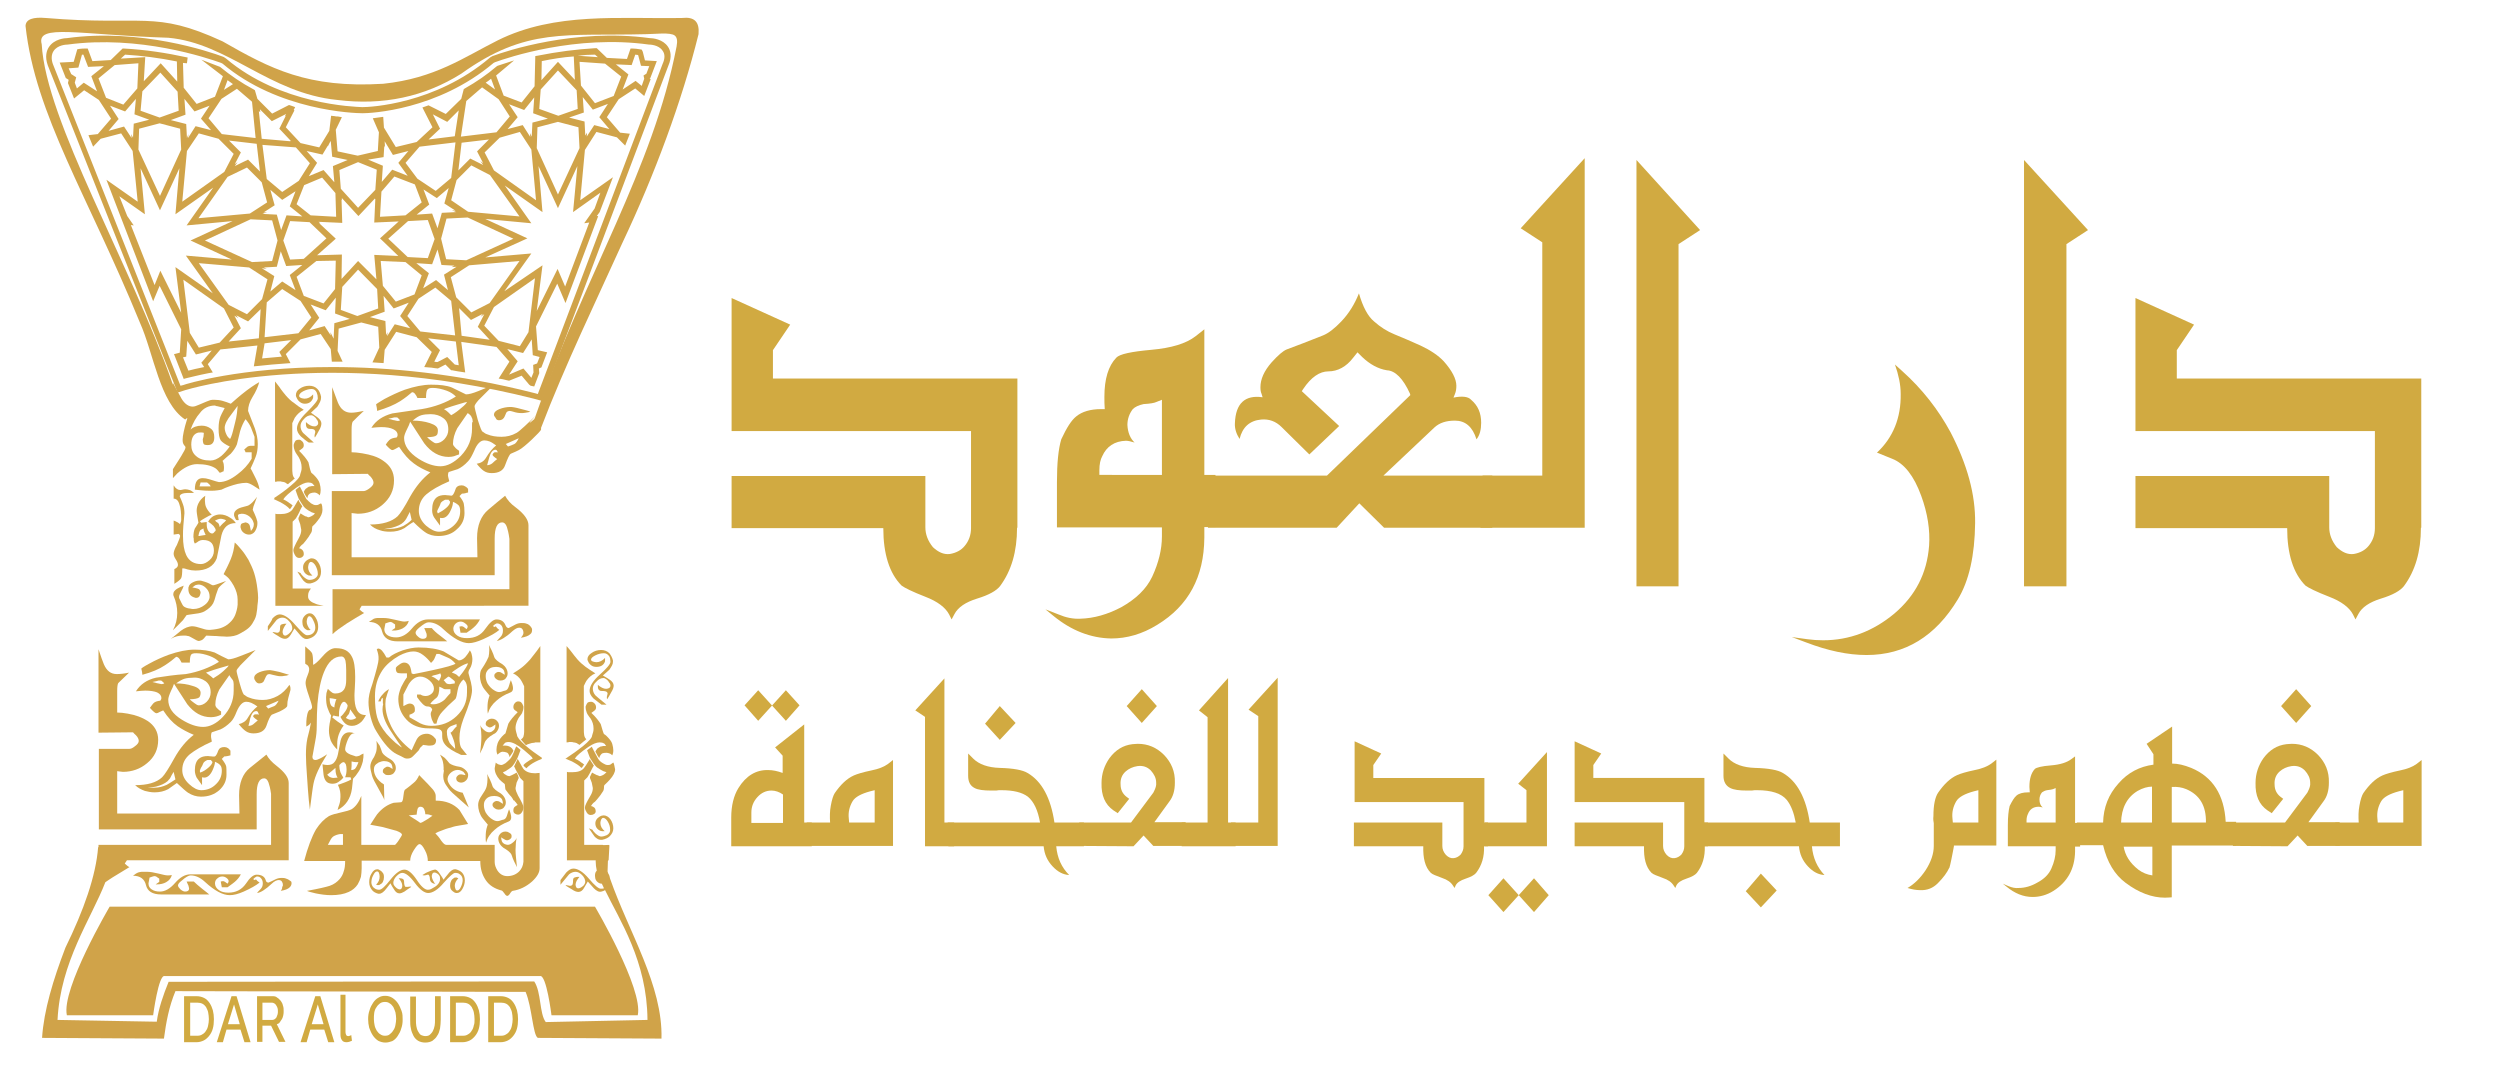 <?xml version="1.0" encoding="UTF-8"?>
<!-- Generator: Adobe Illustrator 23.0.0, SVG Export Plug-In . SVG Version: 6.00 Build 0)  -->
<svg xmlns="http://www.w3.org/2000/svg" xmlns:xlink="http://www.w3.org/1999/xlink" version="1.1" id="Layer_1" x="0px" y="0px" viewBox="0 0 695.4 300" xml:space="preserve">
<style type="text/css">
	.st0{fill:#D1AA41;}
	.st1{fill:#D0A349;}
	.st2{fill:#0B1335;}
</style>
<g>
	<path class="st0" d="M203.4,235.4v-8c0-3.3,0.7-6.1,2-8.2c2.1-3.4,4.9-5.1,8.3-5c1.3,0,2.6,0.3,4,0.8v-4.8l-2.1-2.3l8.1-6.4v27.3   h2.1v6.6H203.4z M218.6,192l3.8,4.2l-3.8,4.3l-7.7-8.5l-3.8,4.2l3.8,4.3L218.6,192z M217.8,228.8V221c-1-0.7-2.1-1.1-3.2-1.1   c-1.5,0-2.8,0.6-3.9,1.8c-1.1,1.2-1.7,2.6-1.7,4.3v2.9H217.8z"></path>
	<path class="st0" d="M224.3,228.8h6.6c-0.1-1.6-0.1-3.2,0.2-4.7c0.3-1.7,0.7-2.9,1.1-3.5c1.6-2.3,3.3-4,5.3-4.9   c0.9-0.4,2.5-0.9,4.9-1.4c2-0.4,3.5-1,4.6-1.8l1.4-1.1v23.9h-24V228.8z M243.3,228.8v-9l-1.2,0.3c-2.6,0.7-4.2,1.6-4.9,2.7   c-0.9,1.5-1.3,3.1-1.1,4.9l0.1,1.1H243.3z"></path>
	<path class="st0" d="M257.3,235.4v-36l-2.7-1.8l8.1-8.9v40.1h2.7v6.6H257.3z"></path>
	<path class="st0" d="M263.6,228.8h25.7c-0.6-3.4-1.7-5.8-3.4-7.2c-1.6-1.2-4-1.8-7.4-1.8c-0.5,0-1,0-1.4,0.1h-1.4   c-2.1,0-3.7-0.2-4.6-0.7c-1.2-0.6-1.8-1.7-1.8-3.4v-6.2l1.4,1.4c1.6,1.6,4.1,2.5,7.4,2.6c3.8,0.1,6.4,0.6,7.7,1.4   c4,2.3,6.5,7,7.5,13.8h8.2v6.6h-7.7c0.3,3.3,1.5,5.9,3.6,8c-1.7-0.1-3.2-0.9-4.6-2.4c-1.5-1.6-2.3-3.4-2.5-5.6h-26.5L263.6,228.8z    M282.5,201.1l-4.4-4.7l-4.1,4.9l4.1,4.5L282.5,201.1z"></path>
	<path class="st0" d="M300.2,228.8h14.4l6.2-8.3l0.2-0.4c0.4-0.8,0.7-1.6,0.6-2.4c0-1.3-0.6-2.4-1.5-3.4c-1-1-2.2-1.4-3.7-1.2   c-1.3,0.2-2.4,0.7-3.3,1.5c-1,0.9-1.5,2.1-1.4,3.6c0,1.5,0.6,2.6,1.6,3.4l0.8,0.6l-3.2,4l-1.2-0.8c-2.3-1.6-3.4-4.1-3.3-7.6   c0-2.6,0.8-4.9,2.2-6.9c1.7-2.3,3.8-3.6,6.4-3.9c0.4,0,0.9-0.1,1.5-0.1c2.8,0,5.2,1,7.3,3.1c2,2.1,3.1,4.6,3,7.7   c0,2.2-0.5,3.9-1.5,5.2l-4.2,5.8h8.7v6.6h-9l-2.7-2.9l-2.8,3l-15.2-0.1L300.2,228.8z M321.8,196.4l-4.2,4.7l-4.2-4.7l4.2-4.7   L321.8,196.4z"></path>
	<path class="st0" d="M328.7,228.8h7.2v-29.3l-2.4-1.9l8.1-9v40.2h2.1v6.6h-15L328.7,228.8z"></path>
	<path class="st0" d="M342.4,228.8h7.6v-29.6l-2.7-1.8l8.1-8.9v46.8h-13.2L342.4,228.8z"></path>
	<path class="st0" d="M412.8,235.4c0.1,2.9-0.6,5.3-2.2,7.4c-0.5,0.6-1.4,1.1-2.9,1.6c-1.5,0.5-2.4,1.1-2.8,1.9l-0.3,0.7l-0.4-0.6   c-0.6-1-1.6-1.7-3.1-2.2c-1.6-0.6-2.7-1-3.1-1.4c-1.6-1.6-2.2-4.1-2.1-7.4h-19.3v-6.6h24.6v6.5c0,0.9,0.3,1.7,1,2.5   c0.7,0.7,1.4,1,2.2,0.9c0.8-0.1,1.4-0.5,1.9-1c0.5-0.7,0.8-1.4,0.8-2.3v-12.3h-30.3v-16.9l7.4,3.4l-2.2,3.2v3.6h30.9v12.4h1v6.6   H412.8z"></path>
	<path class="st0" d="M413,228.8h11.6v-9l-2.3-1.8l8-8.8v26.2h-17.4L413,228.8z M426.7,244.3l4.1,4.7l-4.1,4.7l-8.5-9.4l-4.2,4.7   l4.2,4.7L426.7,244.3z"></path>
	<path class="st0" d="M474.2,235.4c0.1,2.9-0.6,5.3-2.2,7.4c-0.5,0.6-1.4,1.1-2.9,1.6c-1.5,0.5-2.4,1.1-2.8,1.9l-0.3,0.7l-0.4-0.6   c-0.6-1-1.6-1.7-3.1-2.2c-1.6-0.6-2.7-1-3.1-1.4c-1.6-1.6-2.2-4.1-2.1-7.4H438v-6.6h24.6v6.5c0,0.9,0.3,1.7,1,2.5   c0.7,0.7,1.4,1,2.2,0.9c0.8-0.1,1.4-0.5,1.9-1c0.5-0.7,0.8-1.4,0.8-2.3v-12.3H438v-16.9l7.4,3.4l-2.2,3.2v3.6h30.9v12.4h1v6.6   H474.2z"></path>
	<path class="st0" d="M473.8,228.8h25.7c-0.5-2.7-1.3-4.8-2.5-6.3c-1.5-1.8-4.2-2.7-8.3-2.7c-0.5,0-1,0-1.4,0.1h-1.4   c-2.1,0-3.6-0.2-4.6-0.7c-1.2-0.6-1.9-1.7-1.9-3.4v-6.2l1.4,1.4c1.6,1.6,4.1,2.5,7.4,2.6c3.8,0.1,6.4,0.6,7.7,1.4   c4,2.3,6.5,7,7.5,13.8h8.4v6.6H504c0.3,3.3,1.5,5.9,3.5,8c-1.7-0.1-3.2-0.9-4.6-2.4c-1.5-1.6-2.3-3.4-2.5-5.6h-26.5L473.8,228.8z    M494.2,247.7l-4.4-4.7l-4.2,4.9l4.2,4.5L494.2,247.7z"></path>
	<path class="st0" d="M543.5,235.4l-0.3,1.6c-0.6,3.2-1,4.7-1,4.4c-0.6,1.3-1.6,2.7-3.2,4.3c-1.3,1.3-2.9,2-4.9,1.9   c-1.1,0-2.2-0.2-3.5-0.6c1.9-1.1,3.6-2.8,5-4.9c1.5-2.3,2.3-4.6,2.3-6.8v-6.3c-0.1-0.5-0.2-1.1-0.1-2c0-3.2,0.5-5.3,1.3-6.5   c1.6-2.3,3.3-4,5.3-4.9c0.9-0.4,2.5-0.9,4.9-1.4c2-0.4,3.5-1,4.6-1.8l1.4-1.1v23.9H543.5z M550.3,228.8v-9l-1.2,0.3   c-2.6,0.7-4.2,1.6-4.9,2.7c-0.9,1.5-1.3,3.1-1.1,4.9l0.1,1.1H550.3z"></path>
	<path class="st0" d="M571.2,247.8c-1.9,1.2-3.9,1.7-5.8,1.7c-2.6,0-5-1-7.3-2.9l-1-0.8l1.6,0.7c1,0.4,1.9,0.6,2.8,0.5   c1.7,0,3.5-0.5,5.2-1.5c1.9-1,3.2-2.3,3.9-3.9c0.8-1.8,1.2-3.5,1.2-5.1v-1.1h-13.3v-5.8c0-2.4,0.2-4.2,0.5-5.4   c0.7-1.4,1.3-2.4,1.9-2.9c0.7-0.6,1.8-0.9,3.2-0.9h0.5c0-0.5-0.1-1-0.1-1.5c0-2.3,0.5-3.9,1.5-5c0.4-0.4,1.9-0.8,4.5-1   c2.5-0.2,4.4-0.8,5.6-1.7l1.1-0.8v18.5h1.4v6.6h-1.4v1.4C577.1,241.7,575.1,245.3,571.2,247.8z M571.8,228.8v-9.6l-0.7,0.3   c-0.3,0.1-0.8,0.2-1.7,0.3c-0.6,0.1-1.1,0.4-1.4,0.6c-0.5,0.6-0.7,1.3-0.7,2c0,1,0.3,1.7,0.9,2.2c-0.5-0.1-0.8-0.2-1.1-0.2   c-1.5,0-2.5,0.7-3,2c-0.2,0.4-0.4,1-0.4,1.8v0.6H571.8z"></path>
	<path class="st0" d="M577.7,228.8h7.3c0.1-4.2,1.5-7.8,4.3-10.9c2.6-3,5.9-4.7,9.7-5.2v-2.9l-1.9-2.9l7.1-4.8v10.3   c1.6,0,3.3,0.4,5.3,1.2c6,2.5,9.2,7.5,9.6,15h2.9v6.6h-17.9v14.4c-0.4,0-1,0.1-1.9,0.1c-3.6,0-7.3-1.4-10.9-4.1   c-3.1-2.3-5.2-5.8-6.3-10.5h-7.3V228.8z M598.7,218.8c-1.3,0-2.7,0.4-4.1,1.2c-3,1.8-4.5,4.8-4.6,8.8h8.6V218.8z M590.7,235.4   c0.4,2.5,1.7,4.6,4.1,6.5c1.2,0.9,2.5,1.4,3.9,1.6v-8H590.7z M613.6,228.8c0.1-4.6-1.7-7.7-5.5-9.3c-1.2-0.5-2.5-0.7-4-0.6v9.9   H613.6z"></path>
	<path class="st0" d="M621.2,228.8h14.4l6.2-8.3l0.2-0.4c0.4-0.8,0.7-1.6,0.6-2.4c0-1.3-0.6-2.4-1.5-3.4c-1-1-2.2-1.4-3.7-1.2   c-1.3,0.2-2.4,0.7-3.3,1.5c-1,0.9-1.5,2.1-1.4,3.6c0,1.5,0.6,2.6,1.6,3.4l0.8,0.6l-3.2,4l-1.2-0.8c-2.3-1.6-3.4-4.1-3.3-7.6   c0-2.6,0.8-4.9,2.2-6.9c1.7-2.3,3.8-3.6,6.4-3.9c0.4,0,0.9-0.1,1.5-0.1c2.8,0,5.2,1,7.3,3.1c2,2.1,3.1,4.6,3,7.7   c0,2.2-0.5,3.9-1.5,5.2l-4.2,5.8h8.7v6.6h-9l-2.7-2.9l-2.8,3l-15.2-0.1L621.2,228.8z M642.9,196.4l-4.2,4.7l-4.2-4.7l4.2-4.7   L642.9,196.4z"></path>
	<path class="st0" d="M649.5,228.8h6.6c-0.1-1.6-0.1-3.2,0.2-4.7c0.3-1.7,0.7-2.9,1.1-3.5c1.6-2.3,3.3-4,5.3-4.9   c0.9-0.4,2.5-0.9,4.9-1.4c2-0.4,3.5-1,4.6-1.8l1.4-1.1v23.9h-24V228.8z M668.5,228.8v-9l-1.2,0.3c-2.6,0.7-4.2,1.6-4.9,2.7   c-0.9,1.5-1.3,3.1-1.1,4.9l0.1,1.1H668.5z"></path>
</g>
<g>
	<path class="st0" d="M282.9,146.8c0,6.7-1.6,12-4.7,16.2c-1,1.3-3.1,2.5-6.4,3.5c-3.2,1-5.3,2.4-6.3,4.3l-0.8,1.5l-0.7-1.4   c-1-1.9-3.2-3.6-6.6-4.9c-3.6-1.4-5.8-2.5-6.6-3.1c-3.4-3.4-5.1-8.8-5.1-16h-42.2v-14.5h53.9v14.3c0,1.9,0.7,3.8,2.1,5.5   c1.5,1.4,3,2.1,4.7,1.9c1.8-0.3,3.2-1.1,4.1-2.2c1.2-1.4,1.8-3.1,1.8-5v-27h-66.6v-37l16.3,7.4l-4.8,7.1v7.9h68V146.8z"></path>
	<path class="st0" d="M321.9,173.8c-4.2,2.6-8.5,3.8-12.8,3.8c-5.7-0.1-11.1-2.2-16.1-6.3l-2.2-1.8l3.6,1.4c2.1,0.9,4.1,1.3,6.1,1.2   c3.8-0.1,7.6-1.2,11.4-3.2c4.1-2.3,7-5.1,8.6-8.5c1.8-3.9,2.7-7.6,2.7-11.2v-2.5H294v-12.6c0-5.3,0.4-9.2,1.2-11.9   c1.5-3.2,2.8-5.3,4.2-6.4c1.6-1.3,3.9-2,6.9-2h1c-0.1-1.2-0.1-2.3-0.1-3.4c0-5,1.1-8.6,3.3-10.9c0.9-1,4.2-1.7,9.8-2.2   c5.5-0.5,9.6-1.7,12.3-3.8l2.4-1.9v40.5h3.1v14.5h-3.1v3C334.9,160.5,330.6,168.5,321.9,173.8z M323.2,132.3v-21.1l-1.5,0.6   c-0.6,0.3-1.8,0.5-3.6,0.6c-1.4,0.3-2.4,0.8-3,1.4c-1,1.3-1.5,2.8-1.5,4.4c0.1,2.1,0.8,3.8,2,4.9c-1-0.3-1.8-0.5-2.4-0.5   c-3.2,0.1-5.4,1.6-6.6,4.3c-0.5,0.9-0.8,2.2-0.8,3.9v1.3H323.2z"></path>
	<path class="st0" d="M336.3,132.3h32.8l23.2-22.4l-0.1-0.4c-1.9-4.2-4.1-6.4-6.4-6.5c-2.5-0.4-4.8-1.7-6.9-3.7l-1.3-1.3l-1.2,1.5   c-1.9,2.5-4.3,3.8-6.9,3.8c-2.4,0-4.8,1.6-7,4.9l-0.4,0.6l10.4,9.7l-8.3,7.9l-7.7-7.6c-1.6-1.6-3.5-2.3-5.7-2.1   c-3.2,0.3-5.2,2.1-6,5.4c-0.9-1.4-1.4-2.9-1.3-4.4c0.2-5.5,2.8-7.9,7.7-7.2l-0.3-1c-0.2-0.4-0.3-1-0.3-1.8c0-2.2,1-4.5,3.1-6.9   c1.8-2,3.2-3.2,4.2-3.6c2.7-1,6.1-2.3,10.1-3.9c1.5-0.6,3.2-1.9,5.1-3.9c2.1-2.2,3.7-4.8,4.9-7.8c1.1,3.8,2.5,6.4,4.2,7.8   c1.8,1.6,3.7,2.8,5.7,3.6c2.4,1,4.8,2,7.2,3.1c2.8,1.3,5,2.8,6.5,4.4c2.3,2.6,3.5,4.9,3.5,6.8c0,0.8-0.1,1.6-0.4,2.3l-0.4,1   c2.4-0.5,4.1-0.3,4.9,0.6c1.9,1.6,2.8,3.7,2.8,6.4c0,1.9-0.4,3.5-1.3,4.6c-1.1-3.5-3.1-5.2-6-5.2c-2.4,0-4.3,0.6-5.7,1.9   l-14.2,13.4h30.3v14.5h-30.1l-6.9-6.8l-6.3,6.8h-35.8L336.3,132.3z"></path>
	<path class="st0" d="M412.4,132.3h16.6V67.4l-6-3.9L440.8,44v102.8h-29L412.4,132.3z"></path>
	<path class="st0" d="M455.2,163.1V44.5L472.9,64l-6,3.9v95.2H455.2z"></path>
	<path class="st0" d="M549.4,145.5c-0.1,9-1.7,16.1-4.8,21.2c-6.2,10.3-14.7,15.5-25.4,15.5c-5.2,0-10.8-1.2-16.8-3.5l-4-1.5   l4.3,0.6c1.5,0.2,2.9,0.3,4.4,0.3c7.3,0,13.9-2.5,19.8-7.4c5.9-5,9.1-11.2,9.7-18.9c0.3-4.3-0.4-9-2.2-13.9c-2-5.5-4.7-9-8.1-10.3   l-4.2-1.7c4.5-4.2,6.7-9.7,6.6-16.3c0-2.6-0.6-5.4-1.6-8.2l2,1.8c5.6,5,10.1,10.8,13.5,17.1C547.2,129.2,549.5,137.5,549.4,145.5z"></path>
	<path class="st0" d="M563,163.1V44.5L580.8,64l-6,3.9v95.2H563z"></path>
	<path class="st0" d="M673.4,146.8c0,6.7-1.6,12-4.7,16.2c-1,1.3-3.1,2.5-6.4,3.5c-3.2,1-5.3,2.4-6.3,4.3l-0.8,1.5l-0.7-1.4   c-1-1.9-3.2-3.6-6.6-4.9c-3.6-1.4-5.8-2.5-6.6-3.1c-3.4-3.4-5.1-8.8-5.1-16H594v-14.5h53.9v14.3c0,1.9,0.7,3.8,2.1,5.5   c1.5,1.4,3,2.1,4.7,1.9c1.8-0.3,3.2-1.1,4.1-2.2c1.2-1.4,1.8-3.1,1.8-5v-27H594v-37l16.3,7.4l-4.8,7.1v7.9h68V146.8z"></path>
</g>
<g>
	<g>
		<path class="st0" d="M51.2,289.9v-12.8h3.5c0.8,0,1.5,0.2,2.1,0.5c0.6,0.3,1.1,0.8,1.5,1.4c0.4,0.6,0.7,1.3,0.9,2    c0.2,0.8,0.3,1.6,0.3,2.5c0,1-0.1,1.9-0.3,2.6c-0.2,0.8-0.6,1.5-1,2s-0.9,1-1.5,1.3c-0.6,0.3-1.3,0.5-2,0.5H51.2z M58.1,283.5    c0-0.7-0.1-1.3-0.2-1.9c-0.1-0.6-0.4-1-0.6-1.5c-0.3-0.4-0.6-0.7-1-0.9c-0.4-0.2-0.9-0.3-1.4-0.3h-2v9.2h2c0.5,0,1-0.1,1.4-0.4    c0.4-0.2,0.8-0.6,1-1c0.3-0.4,0.5-0.9,0.6-1.5C58,284.8,58.1,284.1,58.1,283.5z"></path>
		<path class="st0" d="M64.4,277.1h1.4l3.9,12.8h-1.7l-1.1-3.5h-3.9l-1,3.5h-1.7L64.4,277.1z M66.7,284.9l-1.6-5.5l-1.7,5.5H66.7z"></path>
		<path class="st0" d="M71.5,289.9v-12.8h4.4c0.5,0,0.9,0.1,1.2,0.4c0.4,0.2,0.7,0.6,1,0.9c0.3,0.4,0.5,0.8,0.6,1.3    c0.2,0.5,0.2,1,0.2,1.5c0,0.4,0,0.8-0.1,1.2c-0.1,0.4-0.2,0.8-0.4,1.1s-0.4,0.6-0.6,0.9s-0.5,0.4-0.8,0.5l2.4,4.9h-1.8l-2.2-4.5    H73v4.5H71.5z M73,283.7h2.8c0.2,0,0.4-0.1,0.6-0.2c0.2-0.1,0.3-0.3,0.5-0.5c0.1-0.2,0.2-0.5,0.3-0.8c0.1-0.3,0.1-0.6,0.1-0.9    c0-0.3,0-0.6-0.1-0.9c-0.1-0.3-0.2-0.5-0.4-0.8c-0.1-0.2-0.3-0.4-0.5-0.5c-0.2-0.1-0.4-0.2-0.6-0.2H73V283.7z"></path>
		<path class="st0" d="M87.7,277.1h1.4l3.9,12.8h-1.7l-1.1-3.5h-3.9l-1,3.5h-1.7L87.7,277.1z M90,284.9l-1.6-5.5l-1.7,5.5H90z"></path>
		<path class="st0" d="M94.6,276.7h1.5v10.4c0,0.3,0.1,0.6,0.2,0.8c0.1,0.2,0.3,0.3,0.6,0.3c0.1,0,0.2,0,0.4-0.1    c0.1,0,0.3-0.1,0.4-0.2l0.2,1.6c-0.2,0.1-0.5,0.2-0.8,0.3c-0.3,0.1-0.6,0.1-0.8,0.1c-0.5,0-1-0.2-1.2-0.6    c-0.3-0.4-0.4-0.9-0.4-1.6V276.7z"></path>
		<path class="st0" d="M107.2,290c-0.7,0-1.4-0.2-2-0.5c-0.6-0.4-1.1-0.9-1.5-1.5c-0.4-0.6-0.7-1.3-1-2.1c-0.2-0.8-0.3-1.6-0.3-2.4    c0-0.9,0.1-1.7,0.4-2.5c0.2-0.8,0.6-1.5,1-2.1c0.4-0.6,0.9-1.1,1.5-1.4c0.6-0.4,1.2-0.5,1.9-0.5c0.7,0,1.4,0.2,2,0.6    c0.6,0.4,1.1,0.9,1.5,1.5c0.4,0.6,0.7,1.3,1,2.1s0.3,1.6,0.3,2.4c0,0.9-0.1,1.7-0.4,2.5c-0.2,0.8-0.6,1.5-1,2.1    c-0.4,0.6-0.9,1.1-1.5,1.4C108.5,289.8,107.9,290,107.2,290z M104,283.5c0,0.6,0.1,1.2,0.2,1.7c0.1,0.6,0.4,1.1,0.6,1.5    c0.3,0.4,0.6,0.8,1,1c0.4,0.3,0.8,0.4,1.3,0.4c0.5,0,1-0.1,1.3-0.4c0.4-0.3,0.7-0.6,1-1.1c0.3-0.4,0.5-0.9,0.6-1.5    c0.1-0.6,0.2-1.1,0.2-1.7c0-0.6-0.1-1.2-0.2-1.8c-0.2-0.6-0.4-1.1-0.6-1.5c-0.3-0.4-0.6-0.8-1-1c-0.4-0.3-0.8-0.4-1.3-0.4    c-0.5,0-1,0.1-1.4,0.4c-0.4,0.3-0.7,0.6-1,1.1c-0.3,0.4-0.5,0.9-0.6,1.5S104,282.9,104,283.5z"></path>
		<path class="st0" d="M118.3,288.2c0.5,0,1-0.1,1.3-0.4c0.3-0.3,0.6-0.6,0.8-1c0.2-0.4,0.4-0.9,0.5-1.5c0.1-0.5,0.1-1.1,0.1-1.7    v-6.5h1.6v6.5c0,0.9-0.1,1.7-0.2,2.5c-0.2,0.8-0.4,1.5-0.8,2c-0.3,0.6-0.8,1-1.3,1.4c-0.5,0.3-1.2,0.5-2,0.5c-0.8,0-1.5-0.2-2-0.5    s-1-0.8-1.3-1.4c-0.3-0.6-0.6-1.3-0.7-2c-0.2-0.8-0.2-1.6-0.2-2.4v-6.5h1.6v6.5c0,0.6,0,1.2,0.1,1.7c0.1,0.5,0.2,1,0.5,1.5    c0.2,0.4,0.5,0.8,0.8,1C117.4,288,117.8,288.2,118.3,288.2z"></path>
		<path class="st0" d="M125.2,289.9v-12.8h3.5c0.8,0,1.5,0.2,2.1,0.5c0.6,0.3,1.1,0.8,1.5,1.4c0.4,0.6,0.7,1.3,0.9,2    c0.2,0.8,0.3,1.6,0.3,2.5c0,1-0.1,1.9-0.3,2.6c-0.2,0.8-0.6,1.5-1,2s-0.9,1-1.5,1.3c-0.6,0.3-1.3,0.5-2,0.5H125.2z M132,283.5    c0-0.7-0.1-1.3-0.2-1.9c-0.1-0.6-0.4-1-0.6-1.5c-0.3-0.4-0.6-0.7-1-0.9c-0.4-0.2-0.9-0.3-1.4-0.3h-2v9.2h2c0.5,0,1-0.1,1.4-0.4    c0.4-0.2,0.8-0.6,1-1c0.3-0.4,0.5-0.9,0.6-1.5C132,284.8,132,284.1,132,283.5z"></path>
		<path class="st0" d="M135.8,289.9v-12.8h3.5c0.8,0,1.5,0.2,2.1,0.5c0.6,0.3,1.1,0.8,1.5,1.4c0.4,0.6,0.7,1.3,0.9,2    c0.2,0.8,0.3,1.6,0.3,2.5c0,1-0.1,1.9-0.3,2.6c-0.2,0.8-0.6,1.5-1,2s-0.9,1-1.5,1.3c-0.6,0.3-1.3,0.5-2,0.5H135.8z M142.6,283.5    c0-0.7-0.1-1.3-0.2-1.9c-0.1-0.6-0.4-1-0.6-1.5c-0.3-0.4-0.6-0.7-1-0.9c-0.4-0.2-0.9-0.3-1.4-0.3h-2v9.2h2c0.5,0,1-0.1,1.4-0.4    c0.4-0.2,0.8-0.6,1-1c0.3-0.4,0.5-0.9,0.6-1.5C142.5,284.8,142.6,284.1,142.6,283.5z"></path>
	</g>
	<path class="st1" d="M189.7,5c-17.3,0.3-35.3-1.7-51.2,6.2c-9.4,4.7-17.5,10.6-31.9,12.1c-21,1.3-31.4-4.2-44.7-11.8   C42.8,2.7,40.1,7.3,12.7,5C9.3,4.7,7.2,5.3,7.1,7.2C9.8,32,24.4,54.3,38.9,89.7c3.9,8.7,5.5,22.3,12.6,27l0.5-0.4   c0,0,0.1,0,0.1,0.1c-0.5,1.5-0.8,2.8-1,3.7c-0.2,0.9-0.3,1.7-0.3,2.2c0,0.7,0.1,1.1,0.4,1.5c0.3,0.3,0.4,0.5,0.4,0.6   c0,0.3-0.2,0.8-0.7,1.6c-0.4,0.8-1.4,2.3-2.8,4.5v2.5c0.4-0.4,0.8-0.9,1.2-1.3c1.9-1.7,3.8-2.6,5.5-2.6c2.3,0,4,0.4,5.2,1.2   c0.4,0.3,0.7,0.7,1.1,1.2c0.2,0,0.4-0.1,0.6-0.2c0.2-0.1,0.4-0.2,0.5-0.2c0.1-0.5,0.1-0.8,0.1-1.2c0-0.6-0.1-1.1-0.3-1.5   c0-0.1-0.1-0.1-0.1-0.2c0.8-0.7,1.5-1.4,2.3-2c0.7-0.8,1.3-1.6,1.7-2.6c0.3-1.2,0.6-2.5,0.9-3.7c0.4-1.3,0.9-2.4,1.5-3.3   c0.6,0.7,1.1,1.4,1.5,2.3c0.1,0.2,0.4,1,1,2.6v2.5c-0.4,0-0.7,0-1.1,0c-0.3,0-0.6,0.1-0.8,0.2c-0.4,0.3-0.7,0.6-1,0.9   c0.2,0.1,0.3,0.4,0.4,0.7h1.7v1.8c-1,1.7-2.3,3.1-3.9,4.3c-1.9,1.5-3.6,2.2-5.2,2.2c-0.2,0-1.1-0.3-2.7-0.8   c-0.7-0.2-1.2-0.3-1.8-0.3c-0.7,0-1.2,0.2-1.6,0.7c-0.4,0.5-0.6,1.3-0.6,2.5c0.6,0.1,1.2,0.1,2,0.2c0.8,0.1,1.6,0.1,2.5,0.1   c0.6,0,1.1,0,1.7-0.1c0.5-0.1,0.9-0.1,1.2-0.2c1.4-0.7,2.9-1.2,4.5-1.6c0.9-0.2,1.7-0.3,2.4-0.3c0.5,0,1.2,0.3,2,0.8   c0.4,0.3,1,0.6,1.7,1.1c-0.2-1.2-0.6-2.2-1.1-3.2c-0.5-0.9-0.9-1.9-1.4-2.7c0.5-1.1,1-2.1,1.4-3.2c0.4-1,0.6-2.2,0.6-3.6   c0-1.4-0.3-2.8-0.8-4.3c-0.6-1.5-1.2-3.1-1.9-4.9c0-1.2,0.4-2.5,1.2-3.8c1-1.6,1.6-3,1.9-4.2c-1.1,0.6-2.8,1.7-5,3.5   c-0.7,0.6-1.7,1.4-2.9,2.5c-0.8-0.3-1.5-0.6-2.3-0.8c-0.7-0.2-1.5-0.3-2.3-0.3c-0.4,0-0.7,0-1.1,0.1c-0.3,0.1-1.4,0.5-3.2,1.3   c-0.7,0.3-1.2,0.5-1.7,0.5c-1.1,0-2.2-0.7-3.1-2.2c-0.8-1.5-1.6-2.9-2.4-4.4l0,0.5c-12-34.2-35.3-73.2-36.5-94.7   c-1.6-5.8,10.2-2.6,35.2-1.8c16.7,1.5,28,15.4,47,17.3c12.8,1.6,24.3-0.9,34.5-7.3c18.1-13,29.1-10.4,51.5-11   c2.2,0,6.7-0.6,7.9,0.4c0.6,0.5,0.8,1.4,0.5,3c-6.6,34.2-25.4,63.3-39.2,102.7c0,0,0,0,0,0c0,0,0,0,0,0c-0.1,0.3-0.2,0.7-0.4,1   c-0.7,0.6-1.3,1.1-1.3,1c0-0.1,0.8-1,1.7-2c-1.9,1.9-4.4,4.3-5.3,4.8c-1.4,0.8-2.8,1.1-4.2,1.1c-1.5,0-2.8-0.2-4-0.7   c-0.4-0.1-0.8-0.4-1.2-0.7c-0.3,0-0.7-1.1-1.4-3.3c-0.6-2.2-0.9-3.4-0.9-3.8c0-0.3,0.4-0.9,1.1-1.7c1.4-1.4,2.9-2.9,4.3-4.3   c-1.4,0.6-2.9,1.2-4.4,1.8c-1.5,0.6-2.6,0.9-3.4,0.9c-1.3-0.6-2.6-1.3-3.9-1.9c-1.4-0.6-3.4-0.8-5.8-0.8c-2.2,0-4.6,0.5-7.3,1.4   c-1.9,0.7-3.8,1.6-5.7,2.6c-1.5,0.9-2.3,1.4-2.3,1.5c0,0,0.1,0.3,0.2,0.9c0,0.2,0.1,0.5,0.1,0.9c2.7-0.8,4.8-1.7,6.4-2.7   c1.4-0.9,2.5-1.8,3.3-2.5c0.4,0,0.7,0.2,1,0.7c0.2,0.2,0.3,0.5,0.5,0.9h2.4c0-1.1,0.1-1.8,0.3-2.2s0.7-0.6,1.5-0.6   c1.3,0,2.6,0.3,4,0.8c1.1,0.4,1.9,1,2.5,1.6c-2.7,1.7-5.9,2.9-9.5,3.5c-2.7,0.4-5.5,0.8-8.2,1.2c-2.6,0.7-4.6,2-5.8,4   c1.1-0.1,2-0.2,2.7-0.2c1.5,0,2.6,0.2,3.4,0.6c0.8,0.4,1.2,0.9,1.2,1.6c0,0.2-0.1,0.5-0.3,0.7c-0.9,0.1-1.6,0.3-2,0.7   c-0.2,0.2-0.6,0.6-1,1.3c0.9,1,1.5,1.5,1.8,1.5c0.2,0,0.5-0.1,1-0.4c0.3-0.2,0.6-0.3,0.9-0.5c1.3,2,2.7,3.6,4.1,4.6   c1.3,1,2.9,1.8,4.6,2.5c-2.2,1.7-4,3.9-5.6,6.7c-1.6,3-2.8,4.8-3.5,5.5c-1.6,1.5-4.2,2.3-7.7,2.3c0.8,0.8,1.7,1.3,2.8,1.6   c0.8,0.3,1.8,0.4,2.8,0.4c1.5,0,2.8-0.3,4-1c0.8-0.6,1.6-1.2,2.5-1.7c1.5,1.5,2.6,2.4,3.2,2.8c1.1,0.8,2.4,1.1,3.7,1.1   c2.1,0,3.9-0.6,5.2-1.9c1.4-1.2,2.1-2.7,2.1-4.5c0-1.2-0.1-2.1-0.2-2.6c-0.1-0.5-0.5-1.2-1.2-2.1l0.7-0.7c0.3,0,0.6,0,0.9-0.1   c0.4-0.1,0.6-0.2,0.8-0.2V136c-0.3-0.4-0.6-0.6-0.8-0.7c-0.3-0.2-0.6-0.3-1-0.3c-0.9,0-1.5,0.4-1.7,1.1c-0.3,0.9-0.6,1.5-0.9,1.7   c-0.1,0.1-0.4,0.1-0.9,0c-0.6,0-0.9-0.1-1-0.1c-1.1,0-1.9,0.2-2.5,0.7c-0.8,0.7-1.2,1.8-1.2,3.5c0,0.8,0.2,1.5,0.6,2.1   c0.5,0.7,1,1.4,1.6,2.2c0-0.1,0-0.4,0-0.9c0-0.5,0-0.8,0-0.8c0-0.3,0-0.5,0-0.5c0.1,0.1,0.3,0.1,0.6,0.1c0.9,0,1.7-0.7,2.3-2   c0.5-1,0.7-1.8,0.7-2.5c0.8,0.3,1.3,0.7,1.6,1c0.3,0.4,0.4,0.9,0.4,1.6c0,1.6-0.6,2.9-1.8,4c-1.2,1.1-2.6,1.7-4.1,1.7   c-1.1,0-2.3-0.6-3.6-1.7c-1.3-1.2-2-2.6-2-4.1c0-1.8,0.7-3.4,2.1-4.6c1.4-1.2,3.5-2.4,6.3-3.6c0.1-0.1,0-0.3-0.1-0.7   c-0.1-0.4-0.2-0.8-0.2-1c0-0.4,0.1-0.7,0.2-0.9l2.5-0.8c0.9-0.4,1.9-1.1,2.9-2.2c0.6-0.6,1.1-1.6,1.7-2.9c0.8-2,1.8-2.9,2.8-2.9   c0.5,0,1,0.1,1.5,0.3c0.5,0.2,1.1,0.6,1.8,1.1c-1,0.8-1.9,1.9-2.8,3.4c-0.6,1-1.4,1.5-2.6,1.7c0.8,1,1.4,1.6,2,2   c0.6,0.4,1.3,0.6,2.2,0.6c1.9,0,3.2-0.7,3.7-2.2c0.7-1.9,1.2-3,1.6-3.2c1-0.4,1.8-0.8,2.2-1c1.5-0.7,6.2-5.3,6.2-5.7   c0-0.2,0-0.3,0-0.5c6.6-17.3,15.5-35.7,22.6-51.4c9-19,16.6-39.5,21.2-58.1C194.6,6.1,193.2,4.6,189.7,5 M55.5,135.3l0.3-1.1h1.8   c0.4,0.3,0.8,0.6,1,1.1H55.5z M64.4,115.2c0.9-1.2,1.5-2,1.7-2.3c0,0.3-0.1,1-0.2,2.1c-0.1,0.9-0.3,1.7-0.5,2.5   c-0.2,0.8-0.4,1.6-0.6,2.4c-0.3,1.2-0.6,1.9-0.8,2.2c-0.4-0.3-0.8-0.7-1-1.2c-0.3-0.6-0.5-1.3-0.5-1.9   C62.5,118.1,63.1,116.8,64.4,115.2 M59.8,112.8c0.2,0.1,0.4,0.2,0.7,0.2c0.3,0.1,0.9,0.2,2,0.5c-0.7,1.3-1.1,2.1-1.2,2.4   c-0.3,0.8-0.5,1.9-0.5,3.3c0,1.6,0.2,2.7,0.6,3.3c0.4,0.5,1.2,1.1,2.5,1.7c-0.8,1.1-1.6,2-2.3,2.6c-1.1,0.9-2.1,1.3-3.1,1.3   c-1.7,0-3-0.4-3.9-1.2c-1-0.8-1.4-1.9-1.4-3.2c0-1.8,0.6-2.9,1.7-3.3c0.2-0.1,0.5-0.1,0.8-0.1c0.1,0,0.3,0,0.5,0   c0.2,0,0.4,0.1,0.5,0.1c0,0.4-0.1,0.8-0.1,1.1c-0.1,0.4-0.2,0.6-0.2,0.7c0,0.6,0.1,1,0.2,1.2c0.1,0.3,0.5,0.4,1.2,0.4   c0.7,0,1.1-0.2,1.4-0.6c0.3-0.4,0.4-0.9,0.4-1.6c0-1.1-0.3-1.9-1-2.4c-0.7-0.5-1.5-0.8-2.5-0.8c-1.3,0-2.4,0.4-3.1,1.1   c0.7-1.9,1.6-3.5,2.6-4.6C56.6,113.5,58.1,112.8,59.8,112.8 M112.2,146.3c-1.1,0.5-2.3,0.8-3.6,0.8l-1.9,0.1c0.1,0,0.9-0.2,2.3-0.4   c1.5-0.4,2.6-0.9,3.3-1.6c0.3-0.3,0.5-0.6,0.7-0.9c0.3-0.6,0.7-1.3,1-1.9l0.5,2.2C113.7,145.4,112.9,145.9,112.2,146.3    M124.1,141.3c-0.7,0.6-1.5,1.1-2.3,1.5c-0.1-0.2-0.2-0.4-0.2-0.5c0-0.2,0.1-0.4,0.2-0.6c0.1-0.3,0.3-0.5,0.4-0.8   c0.1-0.2,0.3-0.6,0.4-1c0.2-0.3,0.6-0.6,1.2-0.9h1c0,0.1,0.1,0.2,0.2,0.3c0.1,0.1,0.2,0.2,0.2,0.3   C125.2,140.1,124.8,140.7,124.1,141.3 M127.4,112.5c1.6-0.5,2.4-0.7,2.5-0.7c-0.1,0.3-0.6,0.9-1.5,1.6c-0.9,0.8-1.8,1.5-2.9,2.1   c-0.3-0.3-0.5-0.5-0.8-0.8c-0.3-0.3-0.7-0.6-1.2-0.9C125,113.2,126.4,112.8,127.4,112.5 M117.2,115.5c0.7-0.2,1.6-0.3,2.6-0.3   c1.4,0,2.6,0.4,3.5,1.1c1,0.7,1.4,1.8,1.4,3.2c0,1.1-0.4,1.9-1.1,2.7c-0.7,0.7-1.5,1.1-2.3,1.1c-0.3,0-0.7-0.2-1.2-0.6   c-0.6-0.4-1-0.8-1.3-1.1c1.4,0,2.3-0.2,2.6-0.5c0.3-0.2,0.4-0.7,0.4-1.4c0-0.9-0.7-1.5-2.2-2c-1.5-0.5-3.1-0.7-4.8-0.7   C115.7,116.2,116.5,115.7,117.2,115.5 M110.7,117.1c-0.2,0-0.6-0.1-1-0.2c-0.3,0-0.5-0.1-0.8-0.2c-0.3-0.1-0.6-0.1-0.9-0.2   c1-0.2,1.6-0.4,1.7-0.4c0.2,0,0.4,0,0.6,0c0.2,0,0.4,0.1,0.5,0.3c0.2,0.2,0.3,0.3,0.5,0.5C111.1,117,110.9,117.1,110.7,117.1    M131.3,118.1c0,0.4,0,0.8,0,1.1c0,2.9-1,5.4-3.1,7.6c-1.9,1.9-3.8,2.9-5.7,2.9c-1.8,0-3.9-0.7-6.1-2.1c-2.6-1.7-4-3.6-4-5.8   c0-0.6,0.3-1.4,0.9-2.6c0.3-0.6,0.6-1.2,0.8-1.9c1.3,2,2.6,4,3.9,6c1.9,2.5,4.2,3.8,6.8,3.8c0.6,0,1.1-0.1,1.5-0.2   c0.4-0.2,0.9-0.3,1.4-0.5v-1c-0.4-0.3-0.7-0.5-0.9-0.7c-0.5-0.5-0.8-0.9-0.8-1.2c0-1.4,0.4-2.9,1.2-4.4c1-1.4,1.9-2.8,2.9-4.2   c0.6,0.4,1,0.8,1.1,1.2c0.2,0.3,0.3,0.8,0.3,1.3C131.3,117.4,131.3,117.6,131.3,118.1 M138.3,125.8c-0.2,0-0.3,0-0.5,0   c-0.3,0-0.4,0.1-0.5,0.2c-0.2,0.2-0.3,0.4-0.3,0.5c0,0.2,0.4,0.6,1.3,1.2c-0.4,0.3-0.9,0.7-1.4,1.2c-0.4,0.3-0.9,0.5-1.4,0.5   c0.2-0.7,0.4-1.5,0.6-2.2c0.4-1.4,1-2.1,1.7-2.1c0.2,0,0.4,0.1,0.5,0.4c0.1,0.1,0.2,0.3,0.3,0.6   C138.6,125.9,138.5,125.8,138.3,125.8 M143.1,123.5c-0.6,0.3-1.2,0.5-1.8,0.7l-0.6-0.7l3.6-1.6   C143.9,122.7,143.5,123.3,143.1,123.5"></path>
	<path class="st1" d="M50.9,176.8c0.1,0,0.3,0,0.5,0c0.2,0,0.5,0,0.8,0.1c0.3,0,0.7,0.2,1.2,0.5c1,0.6,1.6,0.9,1.9,0.9   c0.2,0,0.4-0.1,0.7-0.2c0.3-0.1,0.5-0.3,0.8-0.6c0.1-0.2,0.3-0.4,0.6-0.7l2.1,0.1c0.2,0,0.8,0,1.7,0.1c0.9,0,1.6,0.1,1.9,0.1   c0.7,0,1.4-0.1,1.9-0.2c0.5-0.1,1.1-0.3,1.8-0.7c0.9-0.5,1.6-0.9,2.2-1.4c0.6-0.5,1.1-1.1,1.5-1.9c0.5-0.8,0.8-1.6,0.9-2.6   c0.1-0.6,0.2-1.2,0.2-1.8c0.1-0.8,0.2-1.5,0.2-2.2c0-0.8-0.1-1.7-0.2-2.5c-0.2-1.7-0.5-3.1-0.9-4.4c-0.4-1.3-1-2.5-1.6-3.7   c-0.6-0.9-1.1-1.8-1.7-2.5c-0.6-0.7-1.2-1.5-2.1-2.3c-0.1,0.8-0.2,1.6-0.4,2.4c-0.2,0.8-0.4,1.5-0.7,2.2c-0.3,0.7-0.6,1.4-1,2.2   c-0.2,0.4-0.5,1-1,2c0.7,0.5,1.2,0.9,1.6,1.4c0.4,0.5,0.8,1.1,1.2,1.8c0.7,1.3,1.1,2.6,1.1,3.9c0,0.3,0,0.5,0,0.8   c0,0.3,0,0.5,0,0.6c-0.1,1.2-0.4,2.1-0.7,2.9c-0.3,0.7-0.8,1.5-1.5,2.1c-0.7,0.7-1.6,1.2-2.5,1.5c-0.6,0.2-1.6,0.4-2.9,0.5   c-0.1,0-0.3,0-0.5,0c-0.6,0-1.3-0.2-2.2-0.5c-0.9-0.3-1.7-0.5-2.3-0.5c-0.2,0-0.4,0-0.8,0.1c-1,0.2-2.1,0.8-3.3,1.9   c-0.8,0.7-1.5,1.2-1.9,1.5C48.7,177,49.8,176.8,50.9,176.8"></path>
	<path class="st1" d="M48.3,154c0,0.5,0.2,1,0.6,1.6c0.4,0.6,0.6,1.1,0.6,1.5c0,0.4-0.2,0.7-0.5,0.9c-0.1,0.1-0.3,0.2-0.5,0.3v4.1   c1.1-0.7,1.7-1.2,1.9-1.6c0.2-0.4,0.3-1.3,0.3-2.7c0.1,0,0.2,0,0.4,0c0.1,0,0.5,0.1,1.1,0.3c0.7,0.2,1.4,0.3,2.2,0.3   c3,0,5-1.1,5.9-3.4c0.4-2.1,0.9-4.2,1.3-6.4c0.6-2.3,1.9-3.4,4-3.4c-0.4-0.6-0.9-1.1-1.6-1.5c-0.9-0.6-1.8-0.9-2.8-0.9   c-0.7,0-1.3,0.2-1.9,0.5c-0.5,0.3-1,0.8-1.4,1.5c0.6,0.4,1.1,0.8,1.5,1.2c0.4,0.5,0.6,0.9,0.6,1.2c-0.1,0.2-0.1,0.3-0.2,0.3   c-0.3,0.4-0.5,0.6-0.8,0.6c-0.4,0-0.8-0.3-1.1-0.8c-0.3-0.5-0.4-1.1-0.4-1.8c0-0.3,0-0.4,0-0.6l-1.5,0.2l-0.4-0.4   c0.4-0.3,0.9-0.6,1.6-1c0.7-0.4,1.2-0.7,1.7-0.8c-0.8-0.8-1.3-1.5-1.6-2.2c-0.2-0.5-0.3-1.1-0.3-1.7c0-0.4,0-0.8,0.1-1.4   c-0.9,0.6-1.5,1.3-1.9,2.1c-0.3,0.6-0.5,1.3-0.5,2.1c0,0.4,0.1,0.9,0.2,1.6c0.2,1.1,0.3,1.7,0.3,1.7c-0.3,0.6-0.7,1.1-1,1.6   c-0.3,0.7-0.4,1.5-0.4,2.4c0.1,0.3,0.1,0.5,0.1,0.9c0,0.3,0.1,0.6,0.3,0.9c0.4-0.2,0.7-0.4,1.1-0.7c0.4-0.2,0.7-0.3,1.1-0.3   c1.2,0,2,0.3,2.5,0.9c0.4,0.5,0.6,1.2,0.6,2.1c0,1-0.4,1.9-1.2,2.6c-0.8,0.7-1.6,1.1-2.4,1.1c-1.9,0-3.3-0.8-4.1-2.5   c-0.6-1.3-0.9-3-0.9-5.4c0-0.8,0-1.7,0.1-2.8c0.1-1.1,0.2-2.2,0.3-3.4c0-0.8-0.1-1.7-0.4-2.5c-0.3-0.8-0.6-1.6-0.9-2.2   c0-0.4,0.3-0.6,0.8-0.8c0.5-0.2,1.6-0.2,3.2-0.2c-0.5-0.4-0.9-0.7-1.3-0.8c-0.4-0.1-0.7-0.2-1.1-0.2c-0.2,0-0.5,0-0.8,0.1   c-0.3,0.1-0.6,0.1-0.7,0.1c-0.3,0-0.6-0.1-0.9-0.3c-0.3-0.2-0.6-0.5-0.9-1v3.7c0.7,0,1.3,0.5,1.6,1.6c0.4,1.1,0.5,2.5,0.5,4.1   c0,0.3,0,0.6-0.1,0.8c-0.1,0.2-0.2,0.4-0.2,0.6c-0.5-0.4-0.8-0.6-0.9-0.6c-0.3-0.2-0.6-0.3-0.9-0.4v3.9l1.4-0.2   c0,0.1,0.1,0.1,0.2,0.2c0.1,0,0.2,0.2,0.2,0.4c0,0.3-0.3,1.1-0.9,2.5C48.6,152.6,48.3,153.5,48.3,154 M59.8,144.8   c0.2-0.1,0.4-0.2,0.7-0.3c0.3-0.1,0.5-0.2,0.8-0.2c0.4,0,0.9,0.1,1.6,0.4c-0.2,0.3-0.5,0.6-0.9,0.9c-0.4,0.4-0.7,0.7-0.9,1   c-0.1-0.6-0.3-1-0.4-1.1C60.3,145.3,60.1,145.1,59.8,144.8 M55.9,149c-0.4,0.1-0.6,0.1-0.7,0.1c0.1-0.8,0.3-1.3,0.5-1.6   c0.1-0.1,0.4-0.3,0.9-0.5c0,0.4,0.1,0.7,0.2,0.9c0.1,0.2,0.2,0.5,0.4,0.9C56.7,148.9,56.3,148.9,55.9,149"></path>
	<path class="st1" d="M71.5,138.2c-0.9,1.2-1.6,1.9-2.1,2.2c-0.2,0.2-0.8,0.4-1.7,0.6c-0.8,0.2-1.4,0.4-1.9,0.8   c-0.5,0.4-0.7,0.8-0.7,1.3c0,0.2,0,0.4,0.1,0.6c0.2,0.4,0.3,0.7,0.4,0.8c0.1,0.2,0.3,0.2,0.6,0.2c0.2,0,0.2-0.1,0.2-0.2   c-0.1-0.2-0.1-0.4-0.1-0.5c0-0.2-0.1-0.3-0.1-0.5c0-0.3,0.1-0.4,0.4-0.5c0.3,0,0.5-0.1,0.6-0.1c0.8,0,1.4,0.2,2.1,0.7   c0.6,0.5,1,1,1.2,1.7c0.1,0.2,0.1,0.4,0.1,0.6c0,0.4-0.1,0.7-0.2,0.9c-0.1,0.3-0.3,0.5-0.6,0.9c-0.1-0.5-0.2-1-0.3-1.4   c-0.1-0.4-0.3-0.6-0.6-0.8c-0.3-0.1-0.5-0.2-0.6-0.2c-0.1,0-0.3,0.1-0.7,0.2c-0.4,0.1-0.6,0.3-0.6,0.5c-0.1,0.2-0.1,0.4-0.1,0.5   c0,0.1,0,0.3,0.1,0.5c0.1,0.5,0.4,0.9,0.8,1.2c0.4,0.3,0.9,0.5,1.4,0.5c0.3,0,0.5,0,0.7-0.1c0.5-0.2,0.9-0.5,1.2-1.1   c0.3-0.6,0.5-1.2,0.5-1.9c0-0.4,0-0.6-0.1-0.8c-0.2-0.8-0.5-1.4-0.7-1.9c-0.2-0.5-0.4-0.8-0.5-1.1c0-0.1,0.1-0.4,0.2-0.9   L71.5,138.2z"></path>
	<path class="st1" d="M50.9,172.5c0.3-0.4,0.6-0.8,1-1.4c0.1,0,0.9-0.2,2.6-0.4c0.9-0.1,1.7-0.3,2.3-0.6c1.2-0.7,2-1.4,2.5-2.3   c0.2-0.4,0.5-1.2,0.8-2.4c0.3-0.9,0.5-1.5,0.6-1.7c0.3-0.5,1.1-1.2,2.2-2.1l-2.8,1c-0.5,0.2-0.8,0.2-0.9,0.2   c-0.1,0-0.3-0.1-0.5-0.2c-0.6-0.4-1.4-0.7-2.5-1c-0.2-0.1-0.4-0.1-0.8-0.1c-0.6,0-1.2,0.2-1.8,0.5c-0.6,0.3-1,0.7-1.1,1.2   c-0.1,0.1-0.1,0.4-0.1,0.7c0,1.2,0.6,2,1.7,2.3c0.2,0.1,0.3,0.1,0.4,0.1c0.2,0,0.4,0,0.6-0.1c0.2-0.1,0.4-0.3,0.5-0.6   c0.1-0.3,0.2-0.6,0.2-0.8c0-0.2-0.1-0.4-0.2-0.6c-0.1-0.3-0.4-0.4-0.7-0.5c-0.4-0.1-0.8-0.2-1.4-0.3c0.4-0.3,0.7-0.5,0.8-0.6   c0.3-0.1,0.6-0.2,0.9-0.2c0.2,0,0.4,0,0.7,0.1c0.7,0.2,1.2,0.6,1.7,1.2c0.5,0.6,0.7,1.3,0.7,2c0,0.3,0,0.5-0.1,0.7   c-0.2,0.6-0.6,1.2-1.3,1.7c-0.9,0.7-2,1.1-3.1,1.1c-0.3,0-0.5,0-0.8-0.1c-0.3,0-0.5-0.1-0.7-0.1c-0.8-0.2-1.3-0.5-1.5-0.9   c-0.3-0.5-0.5-1-0.8-1.6c-0.2-0.3-0.2-0.5-0.2-0.7c0-0.3,0.2-0.8,0.6-1.5c0.4-0.7,0.6-1.2,0.7-1.6c-0.8,0.3-1.4,0.6-1.9,0.9   c-0.7,0.5-1,0.9-1,1.5c0,0.2,0,0.3,0.1,0.5c0.7,1.6,1,3.1,1,4.7c0,1.7-0.4,3.3-1.2,4.8C48.9,174.5,49.9,173.6,50.9,172.5"></path>
	<path class="st1" d="M76.1,138.8c0.9,0.4,1.5,0.7,1.9,0.9c1.1,0.6,2,1.2,2.6,1.9c0.2-0.1,0.3-0.2,0.4-0.4c0.1-0.2,0.2-0.4,0.4-0.6   c-0.3-0.3-0.6-0.5-0.8-0.6c-0.6-0.5-1.2-0.8-1.8-1.1c0.5-0.8,1.7-1.9,3.7-3.3c1.3-0.9,2.4-1.4,3.2-1.4c0.5,0,0.9,0.1,1.2,0.3   c0,0,0.3,0.3,0.6,0.7h0h-0.4c-0.3,0-0.5,0-0.8,0.1c-0.3,0-0.5,0.1-0.6,0.2c-0.3,0.2-0.6,0.4-0.7,0.5c-0.2,0.2-0.3,0.4-0.5,0.8   c0.1,0.1,0.1,0.2,0.1,0.3c0.3,0.6,0.6,1.1,0.9,1.5c0-0.2,0.1-0.5,0.2-0.8c0.2-0.3,0.4-0.5,0.7-0.6c0.3-0.1,0.6-0.2,1.1-0.2   c0.2,0,0.5,0.1,0.7,0.2c0.3,0.2,0.5,0.3,0.7,0.6c0.2-0.4,0.3-0.9,0.3-1.5c0-0.6-0.1-1.2-0.3-1.9c-0.2-0.7-0.8-1.5-1.6-2.3   c-0.3-0.3-0.6-0.5-0.7-0.6c-0.3-0.6-0.5-1.6-0.8-2.9c-0.5-0.9-1.3-1.9-2.6-3.2c0,0,0.3-0.2,0.8-0.6c0.3-0.2,0.5-0.5,0.5-0.9   c0-0.4-0.1-0.8-0.4-1.1c-0.3-0.3-0.6-0.5-0.9-0.5c-0.4,0-0.7,0.1-0.9,0.2c-0.2,0.2-0.4,0.5-0.6,1.2c0,0.1,0,0.2,0,0.4   c0,0.3,0.1,0.8,0.3,1.3c0.1,0.2,0.2,0.4,0.3,0.6c0.3,0.4,0.5,0.8,0.8,1.2c0.5,0.9,0.8,1.8,0.8,2.8c0,0.4,0,0.7-0.1,1   c-0.1,0.3-0.2,0.6-0.3,1c0,0.6-0.9,1.7-2.6,3.1c-1.4,1.2-2.9,2.3-4.6,3.4V138.8z"></path>
	<path class="st1" d="M79.5,110c-0.4-0.5-1.1-1.3-1.9-2.5c-0.3-0.4-0.6-0.8-1.1-1.4V134c0.3,0,0.5,0,0.7-0.1c0.2,0,0.4,0,0.6,0   c0.2,0,0.4,0,0.6,0.1c0.3,0,0.6,0.1,0.9,0.2c0.3,0.2,0.5,0.4,0.8,0.5c0.1-0.1,0.5-0.5,1.2-1c0.2-0.2,0.4-0.4,0.7-0.6   c-0.3-0.3-0.5-0.6-0.6-1.2c-0.1-0.5-0.1-1.2-0.1-1.9v-12.3c0.3-0.6,0.5-1.1,0.7-1.5c0.7-1,1.5-1.8,2.5-2.2c-1.1-0.7-2-1.3-2.7-1.9   C81,111.6,80.2,110.8,79.5,110"></path>
	<path class="st1" d="M85.7,166.1c0-0.1,0-0.3,0-0.5c0-0.7,0.3-1.3,0.8-1.9h-5.1v-18.6l0.9-0.9c0.3-0.5,0.8-1.3,1.3-2.5   c0.2-0.5,0.4-0.7,0.5-0.8c-0.1-0.2-0.2-0.4-0.5-0.8c-0.3-0.4-0.5-0.8-0.6-1.1c-0.9,1.6-1.5,2.5-1.7,2.8c-0.7,0.8-1.8,1.2-3.3,1.2   c-0.2,0-0.4,0-0.7,0c-0.2,0-0.4,0-0.7-0.1v25.6h13.4c-0.9-0.2-1.6-0.3-2.1-0.5C86.5,167.5,85.8,166.9,85.7,166.1"></path>
	<path class="st1" d="M88.7,140.3c-0.3,0.2-0.6,0.2-0.9,0.2c-0.4,0-0.8-0.2-1.3-0.5c-0.5-0.4-0.9-0.8-1.3-1.2   c-0.6-1.2-1.2-2.3-1.8-3.5l-1.2,1c0.2,0.5,0.4,1.1,0.6,1.7c0.2,0.6,0.4,1,0.7,1.4c0.4,0.7,0.8,1.2,1,1.5c0.3,0.4,0.8,0.8,1.3,1.1   c0.4,0.2,0.7,0.4,0.9,0.5c0.3,0.1,0.6,0.2,0.9,0.3c-0.3,0.4-0.6,0.6-1,0.8c-0.4,0.2-0.7,0.3-0.9,0.3c-0.3-0.2-0.6-0.3-0.8-0.3   c-0.5-0.3-0.9-0.5-1.3-0.8c-0.1,0.3-0.3,0.5-0.4,0.9c-0.2,0.3-0.2,0.5-0.2,0.7l0.5,1.4l0.3,1.6c0,0.7-0.2,1.4-0.7,2.3   c-1,1.8-1.5,2.9-1.5,3.3c0,0.5,0.2,1,0.5,1.5c0.3,0.5,0.7,0.7,1.1,0.7c0.4,0,0.7-0.1,0.9-0.3c0.3-0.2,0.4-0.5,0.4-0.8   c0-0.6-0.2-1-0.6-1.3c-0.1-0.1-0.3-0.2-0.7-0.3c0.2-0.4,0.5-0.7,0.7-0.9c0.3-0.2,0.4-0.3,0.5-0.4c0.5-0.6,0.9-1.1,1.4-1.8   c0.4-0.6,0.7-1.1,0.8-1.3c0.1-0.2,0.2-0.5,0.2-0.8c0-0.3,0-0.6,0.1-0.9c0.7-0.6,1.1-1.1,1.4-1.5c1-1.2,1.4-2.2,1.4-3.1   c0-0.7-0.1-1.3-0.3-1.7C89.2,140,89,140.1,88.7,140.3"></path>
	<path class="st1" d="M87.6,160.9c-0.5,0.3-1,0.4-1.6,0.4c-0.4,0-0.9-0.3-1.5-0.8c-0.4-0.4-0.7-0.7-0.9-1.1l-0.9-0.4   c1.1,1.7,1.7,2.6,1.8,2.6c0.5,0.5,0.9,0.7,1.4,0.7c0.2,0,0.3,0,0.4,0c0.9-0.2,1.6-0.5,2.1-1c0.6-0.6,0.9-1.3,0.9-2.3   c0-1-0.3-1.9-0.8-2.6c-0.5-0.8-1.1-1.1-1.9-1.1c-0.2,0-0.4,0.1-0.6,0.2c-0.5,0.2-0.9,0.5-1.2,0.9c-0.3,0.4-0.5,0.8-0.5,1.4   c0,1.1,0.5,1.8,1.4,2.2c0.1,0.1,0.3,0.1,0.5,0.1c0.1,0,0.3,0,0.4,0c0.2,0,0.3,0,0.3,0c-0.8-0.7-1.2-1.5-1.2-2.3   c0-0.3,0.1-0.6,0.2-1c0.2-0.3,0.3-0.5,0.6-0.5c0.4,0,0.9,0.4,1.3,1.1c0.4,0.8,0.6,1.5,0.6,2.1C88.5,160,88.2,160.5,87.6,160.9"></path>
	<path class="st1" d="M89.3,110.7c0-0.2,0-0.3,0-0.4c-0.2-0.9-0.5-1.6-1-2.1c-0.6-0.6-1.3-0.9-2.3-0.9c-1,0-1.9,0.3-2.6,0.8   c-0.8,0.5-1.1,1.1-1.1,1.9c0,0.2,0.1,0.4,0.2,0.6c0.2,0.5,0.5,0.9,0.9,1.2s0.8,0.5,1.4,0.5c1.1,0,1.8-0.5,2.2-1.4   c0.1-0.1,0.1-0.3,0.1-0.5v-0.4v-0.3c-0.7,0.8-1.5,1.2-2.4,1.2c-0.3,0-0.6-0.1-1-0.2c-0.3-0.2-0.5-0.3-0.5-0.6   c0-0.4,0.4-0.9,1.2-1.3c0.8-0.4,1.6-0.6,2.3-0.6c0.6,0,1.1,0.3,1.4,1c0.2,0.5,0.3,1,0.3,1.6c0,0.6-1,1.8-2.9,3.7   c-1.9,1.8-2.9,3.4-2.9,4.7c0,0.8,0.4,1.5,1.1,2.2c0.7,0.6,1.4,1.2,2.2,1.7h1.4c-1.9-1.7-2.9-2.6-3-2.7c-0.5-0.6-0.7-1.2-0.7-1.9   c0-0.7,0.3-1.3,1-2c0.6-0.7,1.3-1,2-1c0.2,0,0.4,0.1,0.7,0.3c0.3,0.2,0.6,0.5,0.8,0.9c0.3,0.3,0.4,0.7,0.4,1c0,0.3-0.1,0.5-0.4,0.7   c-0.2,0.2-0.5,0.2-0.7,0.2c-0.7,0-1.5-0.4-2.3-1.2v0.2v0.3c0,0.5,0.1,0.9,0.3,1.1c0.2,0.2,0.4,0.3,0.8,0.3c0.8,0,1.3,0.1,1.4,0.5   c0.1,0.2,0.1,0.3,0.1,0.3c0,0.1,0,0.2-0.1,0.5c-0.1,0.3-0.1,0.5-0.1,0.7c0,0.1,0,0.3,0.1,0.4c0.3-0.5,0.7-1.1,1.1-1.9   c0.5-0.8,0.7-1.5,0.7-2c0-0.6-0.4-1.2-1.2-1.8c-0.3-0.2-0.9-0.6-1.7-1.2c0.6-0.6,1.2-1.1,1.8-1.7C88.9,112.1,89.3,111.4,89.3,110.7   "></path>
	<path class="st1" d="M74.5,174.2v1.3c1.5-1.9,2.3-2.9,2.4-3c0.5-0.5,1.1-0.7,1.7-0.7c0.6,0,1.2,0.3,1.8,1c0.6,0.6,0.9,1.3,0.9,2   c0,0.3-0.1,0.5-0.3,0.8c-0.2,0.3-0.5,0.5-0.8,0.8c-0.3,0.2-0.6,0.4-0.8,0.4c-0.3,0-0.5-0.1-0.6-0.3c-0.1-0.2-0.2-0.5-0.2-0.7   c0-0.4,0.1-0.7,0.3-1.1c0.2-0.4,0.4-0.8,0.8-1.2c0,0-0.1,0-0.2,0h-0.3c-0.3,0-0.6,0.1-0.9,0.2c-0.3,0.1-0.4,0.4-0.4,0.8   c0,0.8-0.1,1.3-0.4,1.4c-0.2,0.1-0.3,0.1-0.3,0.1c-0.2,0-0.4,0-0.7-0.1c-0.3-0.1-0.6-0.1-0.7,0c0.4,0.3,1,0.7,1.7,1.1   c0.7,0.5,1.3,0.7,1.8,0.7c0.6,0,1.1-0.4,1.6-1.2c0.2-0.3,0.5-0.9,1-1.7c0.6,0.7,1.1,1.3,1.7,2c0.7,0.8,1.4,1.1,2.1,0.9   c0.8-0.2,1.4-0.5,1.9-1c0.6-0.6,0.9-1.4,0.9-2.3c0-1-0.2-1.8-0.7-2.6c-0.5-0.8-1-1.2-1.6-1.2c-0.2,0-0.4,0-0.6,0.1   c-0.5,0.2-0.8,0.5-1.1,0.9c-0.3,0.4-0.4,0.8-0.4,1.4c0,1.1,0.4,1.8,1.2,2.2c0.1,0.1,0.2,0.1,0.5,0.1c0.2,0,0.4,0,0.6-0.1   c-0.4-0.3-0.6-0.7-0.8-1.1c-0.2-0.4-0.3-0.8-0.3-1.2c0-0.3,0.1-0.6,0.2-1c0.2-0.3,0.3-0.5,0.5-0.5c0.4,0,0.8,0.4,1.1,1.1   c0.4,0.8,0.6,1.4,0.6,2.1c0,0.6-0.2,1.1-0.6,1.5c-0.4,0.4-1,0.6-1.7,0.6c-0.6,0-1.6-1-3.3-2.9c-1.6-1.9-3.1-2.9-4.3-2.9   c-0.7,0-1.3,0.4-2,1.1C75.6,172.7,75,173.4,74.5,174.2"></path>
	<path class="st1" d="M92.5,163.7v12.7c0.9-0.9,2.2-1.8,4-3c1.6-1,3.2-2,4.8-2.9c-0.2-0.1-0.4-0.2-0.5-0.3c-0.3-0.2-0.5-0.4-0.8-0.7   l0.6-1H147v-22.4c0-1.5-1.2-3.2-3.6-5c-1.4-1-2.3-2.1-2.9-3.2c-1.6,1.3-3.2,2.6-4.7,3.9c-2,1.7-3.1,4.3-3.1,7.9l0.1,5.3h-35v-12.3   c0.2,0,0.4,0.1,0.8,0.1c0.3,0,0.6,0.1,0.9,0.1c2.6,0,4.9-0.8,6.9-2.5c2.1-1.8,3.2-4,3.2-6.8c0-2.3-1-4.1-3.1-5.5   c-1.4-1-3.3-1.6-5.7-2c-1.2-0.2-2.2-0.3-3-0.3v-6.2c0-1.2,0.1-1.9,0.3-2.3c1-1,2-2,3.1-3c-1.5,0.3-2.6,0.5-3.5,0.5   c-1.7,0-2.9-0.9-3.7-2.8c-0.3-0.7-0.8-2.2-1.6-4.3v24.2l9.9-0.1c0.2,0.3,0.5,0.5,0.8,0.8c0.5,0.6,0.8,1.1,0.8,1.7   c0,0.5-0.4,1-1.2,1.6c-0.7,0.5-1.2,0.7-1.6,0.7h-8.8v23.4h45.3v-10.2c0-3,0.7-4.5,2.1-4.5c0.5,0,1,0.4,1.3,1.3   c0.2,0.6,0.5,1.7,0.7,3.3v14H92.5z"></path>
	<path class="st1" d="M138.8,116.9c0.8,0,1.3-0.4,1.6-1.1c0.3-0.8,0.5-1.2,0.7-1.3c0.2-0.1,0.4-0.2,0.7-0.2c0.2,0,0.5,0.1,0.9,0.2   c0.9,0.3,1.6,0.4,2.3,0.4c0.4,0,0.7,0,1.2-0.1c0.4-0.1,0.9-0.1,1.3-0.3c-0.7-0.3-1.7-0.5-2.8-0.8c-1.4-0.4-2.3-0.5-2.7-0.5   c-1,0-2.1,0.2-3.1,0.6c-1,0.4-1.5,0.9-1.5,1.6c0,0.2,0.2,0.5,0.5,0.9C138,116.7,138.4,116.9,138.8,116.9"></path>
	<path class="st1" d="M146.5,173.5c-0.5-0.2-0.9-0.2-1.4-0.2c-0.6,0-1.1,0.1-1.7,0.4c-0.6,0.3-1.2,0.6-1.9,1c-0.4,0-0.7-0.3-0.9-0.8   c-0.4-1-1.2-1.6-2.5-1.6c-0.9,0-1.9,0.9-3.1,2.6c-1.2,1.8-2.9,2.6-5.1,2.6c-1.1,0-2-0.2-2.7-0.7c-0.7-0.5-1.1-1.1-1.1-1.9   c0-0.5,0.2-1,0.6-1.4c0.4-0.4,0.9-0.6,1.4-0.6c0.4,0,0.8,0.1,1.3,0.5c0.4,0.3,0.7,0.6,0.7,0.9c0,0.2-0.1,0.4-0.3,0.7   c-0.2-0.2-0.5-0.3-0.8-0.6c-0.2-0.1-0.4-0.2-0.5-0.2c-0.1,0-0.3,0-0.7,0.1l0.3,1.7h1.7c1.2-0.8,1.8-1.3,2-1.5   c0.7-0.6,1.3-1.4,1.7-2.2H119c-1.5,0-3,0.8-4.4,2.5c-1.4,1.7-2.9,2.5-4.4,2.5c-1,0-1.8-0.2-2.4-0.6c-0.6-0.4-0.9-1-0.9-1.7   c0.1-0.6,0.2-1.1,0.3-1.6c0.1,0,0.3-0.1,0.6-0.2c0.3-0.1,0.6-0.2,0.8-0.2c0.2,0,0.5,0.1,0.7,0.3c0.3,0.2,0.5,0.3,0.6,0.4v1l-1,0.7   c0.1,0,0.3,0,0.5,0c1,0,1.8-0.2,2.6-0.6c0.9-0.5,1.5-1.2,1.7-2.1c-0.4,0.1-0.8,0.2-1.2,0.2c-0.5,0-1.3-0.2-2.6-0.5   c-1.2-0.3-2.3-0.5-3.3-0.5c-0.1,0-0.4,0-0.8,0c-0.4,0-0.6,0-0.8,0c-0.3,0-0.7,0.1-1,0.2c-0.3,0.2-0.8,0.5-1.4,0.9   c2,0,3.3,0.9,3.7,2.7c0.5,1.8,1.9,2.7,4.3,2.7h13.8c-0.3-0.3-1-0.8-2-1.6c-1.1-0.8-1.8-1.5-2.3-2.1H118c0.3,0.6,0.4,1,0.5,1.2   c0.2,0.4,0.2,0.7,0.2,1c0,0.5-0.4,0.8-1.1,0.8c-0.4,0-0.9-0.2-1.3-0.6c-0.5-0.4-0.7-0.8-0.7-1.1c0-0.4,0.3-0.8,1-1.4   c1.2-1,2-1.5,2.6-1.5c1.4,0,2.8,0.6,4.1,1.9c2.8,2.6,5.2,3.9,7.1,3.9c1.1,0,2.4-0.4,4-1.1c2-0.9,3.6-1.8,4.5-2.6   c-0.5-0.3-0.8-0.7-1-1c-0.2,0.1-0.3,0.2-0.4,0.2c-0.2-0.1-0.3-0.2-0.4-0.3c0.1,0,0.3-0.2,0.5-0.4c0.3-0.2,0.5-0.3,0.6-0.3   c0.5,0,0.9,0.2,1.2,0.5c0.3,0.3,0.5,0.8,0.5,1.5c0,0.7-0.2,1.3-0.7,1.8c-0.5,0.5-0.8,0.9-1,1.1c1-0.2,2.5-1,4.3-2.7   c0.8-0.7,1.4-1,1.9-1c0.4,0,0.7,0.1,0.9,0.4c0.2,0.3,0.3,0.6,0.3,1.1c0,0.2-0.1,0.4-0.2,0.6c-0.1,0.2-0.3,0.4-0.5,0.7   c1.2-0.2,2.1-0.5,2.6-1c0.4-0.3,0.5-0.7,0.5-1.2c0-0.1,0-0.3-0.1-0.5C147.4,173.9,146.9,173.6,146.5,173.5"></path>
	<path class="st1" d="M70.7,188.6c0,0.2,0.1,0.5,0.4,0.9c0.3,0.4,0.6,0.6,1,0.6c0.8,0,1.3-0.4,1.5-1.1c0.3-0.7,0.5-1.1,0.7-1.3   c0.2-0.1,0.4-0.2,0.6-0.2c0.2,0,0.5,0.1,0.9,0.2c0.9,0.2,1.6,0.4,2.2,0.4c0.3,0,0.7,0,1.1-0.1c0.4,0,0.8-0.1,1.3-0.3   c-0.7-0.2-1.6-0.5-2.7-0.8c-1.4-0.3-2.3-0.5-2.6-0.5c-1,0-2,0.2-3,0.6C71.2,187.4,70.7,187.9,70.7,188.6"></path>
	<path class="st1" d="M78.1,247.8c1.2-0.2,2-0.5,2.5-1c0.3-0.3,0.5-0.7,0.5-1.1c0-0.1,0-0.3-0.1-0.5c-0.5-0.4-1-0.7-1.4-0.8   c-0.4-0.2-0.9-0.2-1.3-0.2c-0.5,0-1.1,0.1-1.7,0.4c-0.6,0.3-1.2,0.6-1.9,0.9c-0.4,0-0.7-0.2-0.8-0.7c-0.3-1-1.2-1.5-2.5-1.5   c-0.9,0-1.9,0.8-3,2.5c-1.2,1.7-2.8,2.5-4.9,2.5c-1,0-1.9-0.2-2.6-0.7c-0.7-0.5-1.1-1.1-1.1-1.9c0-0.5,0.2-1,0.6-1.3   c0.4-0.4,0.9-0.6,1.4-0.6c0.4,0,0.8,0.1,1.2,0.4c0.4,0.3,0.6,0.6,0.6,0.9c0,0.2-0.1,0.4-0.3,0.7c-0.2-0.1-0.4-0.3-0.7-0.5   c-0.2-0.1-0.4-0.2-0.5-0.2c-0.1,0-0.3,0-0.7,0.1l0.3,1.6h1.6c1.1-0.8,1.8-1.3,2-1.5c0.7-0.6,1.3-1.3,1.7-2.1H53   c-1.5,0-2.9,0.8-4.3,2.4c-1.4,1.6-2.8,2.4-4.2,2.4c-1,0-1.7-0.2-2.3-0.6c-0.6-0.4-0.9-0.9-0.9-1.7c0.1-0.5,0.2-1.1,0.3-1.6   c0.1,0,0.3-0.1,0.6-0.2c0.3-0.1,0.6-0.2,0.8-0.2c0.2,0,0.5,0.1,0.7,0.3c0.3,0.2,0.4,0.3,0.6,0.4v0.9l-1,0.7c0.1,0,0.2,0,0.4,0   c0.9,0,1.8-0.2,2.5-0.6c0.9-0.5,1.4-1.2,1.6-2c-0.4,0.1-0.8,0.1-1.2,0.1c-0.5,0-1.3-0.2-2.5-0.5c-1.2-0.3-2.3-0.5-3.2-0.5   c-0.1,0-0.4,0-0.7,0c-0.4,0-0.6,0-0.8,0c-0.3,0-0.6,0.1-1,0.2c-0.3,0.1-0.8,0.4-1.4,0.9c2,0,3.2,0.9,3.6,2.6   c0.4,1.7,1.8,2.6,4.2,2.6h13.4c-0.3-0.2-0.9-0.8-2-1.6c-1-0.8-1.8-1.5-2.3-2h-2c0.3,0.6,0.4,1,0.5,1.1c0.1,0.4,0.2,0.7,0.2,0.9   c0,0.5-0.4,0.8-1.1,0.8c-0.4,0-0.8-0.2-1.3-0.6c-0.4-0.4-0.7-0.8-0.7-1.1c0-0.3,0.3-0.8,1-1.3c1.1-1,2-1.5,2.5-1.5   c1.4,0,2.7,0.6,4,1.8c2.7,2.5,5,3.7,6.9,3.7c1.1,0,2.3-0.3,3.9-1c2-0.9,3.4-1.7,4.4-2.5c-0.5-0.3-0.8-0.6-1-0.9   c-0.2,0.1-0.3,0.2-0.4,0.2c-0.1-0.1-0.3-0.2-0.4-0.3c0.1,0,0.2-0.1,0.5-0.4c0.3-0.2,0.5-0.3,0.5-0.3c0.5,0,0.9,0.1,1.2,0.5   c0.3,0.3,0.5,0.8,0.5,1.4c0,0.7-0.2,1.2-0.7,1.7c-0.5,0.5-0.8,0.8-0.9,1c1-0.1,2.4-1,4.1-2.6c0.7-0.7,1.4-1,1.9-1   c0.4,0,0.7,0.1,0.9,0.4c0.2,0.3,0.3,0.6,0.3,1c0,0.2-0.1,0.4-0.2,0.5C78.5,247.3,78.3,247.5,78.1,247.8"></path>
	<path class="st1" d="M43.4,188.5c-2.6,0.6-4.4,1.9-5.6,3.8c1-0.1,1.9-0.2,2.6-0.2c1.4,0,2.6,0.2,3.3,0.5c0.8,0.4,1.2,0.9,1.2,1.6   c0,0.2-0.1,0.4-0.3,0.7c-0.9,0.1-1.5,0.3-1.9,0.7c-0.2,0.2-0.5,0.6-1,1.3c0.9,1,1.5,1.5,1.8,1.5c0.2,0,0.5-0.1,1-0.4   c0.3-0.1,0.6-0.3,0.9-0.4c1.3,2,2.6,3.4,4,4.4c1.3,0.9,2.8,1.7,4.5,2.4c-2.1,1.6-3.9,3.8-5.4,6.5c-1.6,2.9-2.7,4.6-3.4,5.3   c-1.6,1.5-4.1,2.2-7.5,2.2c0.7,0.7,1.6,1.2,2.7,1.6c0.8,0.2,1.7,0.4,2.7,0.4c1.4,0,2.7-0.3,3.8-0.9c0.8-0.6,1.6-1.1,2.4-1.7   c1.5,1.4,2.5,2.3,3.1,2.7c1.1,0.7,2.3,1.1,3.6,1.1c2.1,0,3.7-0.6,5.1-1.8c1.3-1.2,2-2.6,2-4.3c0-1.2,0-2-0.1-2.4   c-0.1-0.4-0.5-1.1-1.2-2l0.7-0.7c0.2,0,0.5,0,0.9-0.1c0.3-0.1,0.6-0.1,0.8-0.2v-1.3c-0.3-0.3-0.5-0.6-0.7-0.7   c-0.3-0.2-0.6-0.3-1-0.3c-0.9,0-1.4,0.3-1.7,1c-0.3,0.9-0.6,1.4-0.9,1.6c-0.1,0-0.4,0.1-0.9,0c-0.5,0-0.9-0.1-1-0.1   c-1.1,0-1.9,0.2-2.5,0.7c-0.8,0.6-1.2,1.7-1.2,3.3c0,0.7,0.2,1.4,0.5,2c0.5,0.7,1,1.4,1.5,2.1c0-0.1,0-0.4,0-0.9c0-0.5,0-0.8,0-0.8   c0-0.3,0-0.4,0-0.5c0.1,0,0.3,0.1,0.6,0.1c0.9,0,1.7-0.7,2.3-2c0.4-0.9,0.7-1.7,0.7-2.4c0.7,0.3,1.2,0.6,1.5,1   c0.3,0.3,0.4,0.9,0.4,1.5c0,1.5-0.6,2.8-1.7,3.8c-1.1,1.1-2.5,1.6-4,1.6c-1.1,0-2.2-0.6-3.4-1.7c-1.3-1.2-1.9-2.5-1.9-3.9   c0-1.8,0.7-3.2,2.1-4.4c1.4-1.1,3.4-2.3,6.1-3.5c0-0.1,0-0.3-0.1-0.7c-0.1-0.4-0.1-0.7-0.1-1c0-0.4,0.1-0.7,0.2-0.9   c0.8-0.3,1.6-0.5,2.4-0.8c0.9-0.4,1.9-1.1,2.9-2.1c0.6-0.6,1.1-1.5,1.6-2.8c0.8-1.9,1.7-2.8,2.7-2.8c0.5,0,0.9,0.1,1.4,0.3   c0.5,0.2,1.1,0.6,1.7,1c-1,0.8-1.9,1.8-2.7,3.2c-0.5,0.9-1.4,1.5-2.5,1.7c0.7,0.9,1.4,1.6,2,2c0.6,0.4,1.3,0.6,2.1,0.6   c1.9,0,3.1-0.7,3.6-2.1c0.6-1.8,1.1-2.8,1.5-3.1c1-0.4,1.7-0.7,2.2-0.9c1.4-0.7,2.1-1.2,2.1-1.6c0-0.8,0.1-1.5,0.3-2.2   c0.4-1.4,0.6-2.1,0.6-2.2c0-0.5,0-0.8-0.1-1c-0.1-0.2-0.1-0.3-0.2-0.4c-0.9,1.3-2,2.4-3.3,3.1c-1.3,0.7-2.7,1.1-4.1,1.1   c-1.4,0-2.7-0.2-3.9-0.7c-0.4-0.1-0.8-0.4-1.2-0.7c-0.3,0-0.7-1-1.3-3.1c-0.6-2.1-0.9-3.3-0.9-3.6c0-0.3,0.4-0.8,1.1-1.6   c1.4-1.4,2.8-2.8,4.2-4.2c-1.4,0.6-2.8,1.1-4.3,1.7c-1.5,0.6-2.6,0.9-3.3,0.9c-1.3-0.6-2.5-1.2-3.8-1.9c-1.4-0.5-3.3-0.8-5.6-0.8   c-2.1,0-4.5,0.5-7.1,1.4c-1.9,0.7-3.7,1.5-5.5,2.5c-1.5,0.8-2.2,1.3-2.2,1.4c0,0,0.1,0.3,0.2,0.9c0,0.2,0.1,0.5,0.1,0.8   c2.6-0.7,4.7-1.6,6.2-2.6c1.4-0.9,2.4-1.7,3.2-2.4c0.3,0,0.7,0.2,1,0.7c0.1,0.2,0.3,0.5,0.5,0.9h2.3c0-1,0.1-1.7,0.3-2.1   c0.2-0.4,0.7-0.5,1.5-0.5c1.2,0,2.5,0.3,3.8,0.8c1,0.4,1.9,0.9,2.5,1.6c-2.6,1.6-5.7,2.8-9.2,3.4C48.7,187.7,46,188.1,43.4,188.5    M46.4,218.3c-1.1,0.5-2.2,0.8-3.4,0.8l-1.9,0.1c0.1,0,0.9-0.2,2.3-0.4c1.5-0.4,2.5-0.9,3.2-1.5c0.3-0.3,0.5-0.6,0.7-0.8   c0.3-0.6,0.6-1.2,1-1.8l0.5,2.1C47.9,217.4,47.1,217.9,46.4,218.3 M58,213.5c-0.7,0.6-1.4,1.1-2.3,1.4c-0.1-0.2-0.1-0.3-0.1-0.5   c0-0.1,0.1-0.3,0.2-0.6c0.1-0.3,0.3-0.5,0.4-0.7c0.1-0.2,0.2-0.5,0.4-0.9c0.2-0.3,0.6-0.6,1.1-0.8h1c0,0.1,0.1,0.2,0.2,0.3   c0.1,0.1,0.2,0.2,0.2,0.3C59,212.4,58.7,212.9,58,213.5 M77.5,194.9c-0.4,0.8-0.8,1.3-1.2,1.5c-0.6,0.2-1.2,0.5-1.7,0.7l-0.6-0.7   L77.5,194.9z M71.8,198.2c0,0.1,0.1,0.3,0.3,0.6c-0.1,0-0.2-0.1-0.4-0.1c-0.1,0-0.3,0-0.5,0c-0.2,0-0.4,0-0.5,0.1   c-0.2,0.2-0.3,0.3-0.3,0.4c0,0.2,0.4,0.6,1.3,1.2c-0.4,0.3-0.8,0.7-1.3,1.1c-0.4,0.3-0.8,0.4-1.3,0.4c0.2-0.7,0.4-1.4,0.5-2.1   c0.4-1.3,0.9-2,1.7-2C71.5,197.8,71.7,197.9,71.8,198.2 M45,190.3c-0.2,0-0.5-0.1-1-0.2c-0.2,0-0.5-0.1-0.8-0.2   c-0.3-0.1-0.6-0.1-0.8-0.2c1-0.2,1.5-0.3,1.7-0.4c0.2,0,0.3,0,0.6,0c0.2,0,0.3,0.1,0.5,0.3c0.2,0.1,0.3,0.3,0.5,0.5   C45.4,190.2,45.2,190.3,45,190.3 M64.7,189.1c0.2,0.3,0.3,0.7,0.3,1.2c0,0.1,0,0.4,0,0.8c0,0.4,0,0.7,0,1c0,2.8-1,5.2-3,7.3   c-1.8,1.9-3.7,2.8-5.5,2.8c-1.8,0-3.8-0.7-5.9-2c-2.6-1.6-3.8-3.4-3.8-5.6c0-0.5,0.3-1.4,0.8-2.5c0.3-0.6,0.6-1.2,0.8-1.9   c1.2,1.9,2.5,3.8,3.7,5.7c1.9,2.4,4,3.6,6.6,3.6c0.6,0,1-0.1,1.5-0.2c0.4-0.1,0.9-0.3,1.3-0.5v-0.9c-0.4-0.2-0.7-0.5-0.9-0.7   c-0.5-0.4-0.7-0.8-0.7-1.2c0-1.4,0.4-2.8,1.1-4.2c0.9-1.3,1.9-2.7,2.8-4C64.1,188.4,64.5,188.8,64.7,189.1 M61.2,185.8   c1.5-0.4,2.3-0.7,2.4-0.7c-0.1,0.3-0.6,0.8-1.5,1.6c-0.9,0.8-1.8,1.4-2.8,2c-0.2-0.2-0.5-0.5-0.8-0.7c-0.3-0.2-0.7-0.5-1.2-0.9   C58.9,186.5,60.1,186.1,61.2,185.8 M57.2,189.5c0.9,0.7,1.4,1.7,1.4,3.1c0,1-0.4,1.9-1.1,2.6c-0.7,0.7-1.5,1-2.2,1   c-0.3,0-0.7-0.2-1.2-0.6c-0.5-0.4-1-0.7-1.3-1.1c1.3,0,2.2-0.2,2.6-0.5c0.2-0.2,0.4-0.7,0.4-1.3c0-0.8-0.7-1.5-2.2-1.9   c-1.5-0.5-3-0.7-4.6-0.7c0.9-0.7,1.7-1.1,2.3-1.3c0.7-0.2,1.5-0.3,2.5-0.3C55.1,188.4,56.2,188.8,57.2,189.5"></path>
	<path class="st1" d="M98.7,204c-0.5-0.2-1-0.3-1.5-0.3c-1.4,0-2.3,1-2.6,3c-0.2,1-0.4,2.1-0.6,3.1c-0.2,0.9-0.5,1.6-0.9,2.1   c-0.4,0.6-1.1,0.9-2,0.9c-0.5,0-0.9-0.1-1.4-0.2c0.1,1.2,0.2,2.2,0.3,2.9c0.2,1.4,0.8,2.2,1.7,2.4c0.3,0.1,0.5,0.1,0.8,0.1   c0.5,0,1-0.1,1.5-0.4c0.5-0.3,1-0.7,1.5-1.3c-0.3-0.5-0.6-1-0.8-1.5c-0.2-0.6-0.3-1.1-0.3-1.6c0-0.2,0-0.3,0-0.4   c0.2-0.2,0.3-0.3,0.4-0.4c0.3-0.3,0.6-0.4,0.8-0.4c0.2,0,0.4,0.3,0.6,0.6c0.1,0.4,0.2,0.8,0.2,1.4c0,0.8-0.1,1.5-0.4,2.2   c0.2,0,0.4,0,0.7,0c0.3,0,0.6,0,0.8,0l0.2,0.6c-0.3,0.2-0.9,0.5-1.7,0.8c-0.9,0.3-1.5,0.6-2,0.7c0.3,0.7,0.5,1.2,0.6,1.8   c0.1,0.5,0.1,1.1,0.1,1.6c0,0.7-0.1,1.4-0.3,2c-0.2,0.6-0.4,1.1-0.5,1.6c2.2-1.1,3.6-3.1,4-5.9c0.1-0.9,0.2-1.8,0.3-2.8   c0.5-0.5,1-1.1,1.5-1.9c0.5-0.7,0.9-1.7,1.2-2.8c0-0.1,0.1-0.3,0.1-0.7c0.1-0.4,0.1-0.7,0.1-1c0-0.3,0-0.5,0-0.6   c-0.5,0.2-0.8,0.4-1.1,0.6c-0.3,0.1-0.6,0.2-0.9,0.2c-0.1,0-0.2,0-0.4-0.1c-1.8-0.5-2.7-1.1-2.7-1.9c0-0.3,0.1-0.6,0.2-1.1   C96.9,204.9,97.7,203.8,98.7,204 M92.7,216.4c-0.3,0-0.5-0.1-0.8-0.2c-0.3-0.1-0.6-0.4-0.9-0.7c0.8-0.6,1.5-1.2,2.3-1.9   c0,0.9,0.1,1.5,0.2,1.8c0.1,0.3,0.2,0.6,0.4,0.9C93.5,216.3,93.1,216.4,92.7,216.4 M97.8,213.1v-1.3c0.4,0.1,0.8,0.2,1.2,0.2   c0.4,0,0.6,0,0.7,0c-0.3,0.9-0.7,1.6-1,1.9c-0.2,0.1-0.5,0.3-1,0.3C97.7,213.8,97.8,213.4,97.8,213.1"></path>
	<path class="st1" d="M89.7,182.6c-1.4,1.6-2.3,2.3-2.6,2.3c0-1.7-0.1-2.7-0.3-3.2c-0.2-0.4-0.8-1-1.9-1.9v4.8c0,0,0.2,0.2,0.6,0.4   c0.3,0.3,0.5,0.7,0.5,1.1c0,0.6-0.2,1.2-0.5,1.9c-0.3,0.7-0.5,1.4-0.5,2c0,0.6,0.3,1.8,0.9,3.5c0.6,1.7,0.9,2.8,0.9,3.1   c0,0.3,0,0.4-0.1,0.5c-0.1,0-0.2,0.1-0.2,0.3c-0.6-0.1-1,0.7-1.2,2.3c-0.1,0.5-0.1,1.3-0.1,2.4c0.4-0.2,0.7-0.4,0.9-0.6   c0.1-0.1,0.2-0.3,0.4-0.5c-0.2,1.1-0.5,2.6-1,4.4c-0.3,1.5-0.4,2.9-0.4,4.5c0,1.5,0.1,3.5,0.3,6.1c0.2,2.6,0.3,4.8,0.5,6.6   c0.1,0.9,0.2,1.8,0.3,2.6c0.5-3.9,0.8-6.3,1-7.2c0.4-2.1,1.7-4.9,3.8-8.2c-1.5,1-2.6,1.6-3.3,1.6c-0.5,0-0.8-0.3-0.8-0.9   c0.3-1.5,0.5-2.9,0.8-4.4c0.3-1.5,0.4-2.8,0.4-3.9c0-2.5,0.1-4.7,0.2-6.4c0.3-3.6,0.9-6.6,1.8-8.8c1.2-3,2.8-4.4,4.9-4.4   c0.5,0,0.9,0.4,1.1,1.2c0.1,0.5,0.2,1.4,0.2,2.6c0,0.5,0,0.9,0,1.4v1.3c0,1.2-0.2,2.1-0.6,2.7c-0.5,0.7-1.3,1.1-2.4,1.1   c-0.4,0-0.8-0.1-1.1-0.4c-0.2-0.1-0.5-0.4-1-0.9c-0.2,0.5-0.3,0.9-0.4,1.2c0,0.4-0.1,0.7-0.1,1.1c0,1.2,0.1,2.2,0.4,3   c0.3,0.8,0.6,1.6,1,2.1c-0.1,0.7-0.2,1.5-0.4,2.2c-0.1,0.7-0.2,1.4-0.2,2c0,1,0.2,1.9,0.5,2.8c0.4,0.9,1,1.7,1.8,2.5   c0-0.1,0-0.4,0-0.8c0-0.4,0-0.7,0-0.9c0-0.7,0.1-1.5,0.4-2.4c0.3-0.8,0.7-1.7,1.4-2.6c-0.3-0.2-0.9-0.5-1.7-1.1   c-0.8-0.6-1.3-1-1.5-1.2l0.4-0.5c0.3,0.1,0.5,0.2,0.7,0.2c0.2,0,0.4,0.1,0.8,0.1v-0.7c0-0.8,0.1-1.6,0.4-2.3c0.3-0.7,0.6-1.1,1-1.1   c0.2,0,0.5,0.2,0.7,0.5c0.1,0.1,0.2,0.3,0.3,0.5c0,0.4-0.2,1-0.6,1.6c-0.4,0.6-0.9,1.2-1.4,1.6c0.4,0.8,0.9,1.5,1.4,1.9   c0.5,0.4,1.1,0.6,1.8,0.6c1,0,1.8-0.4,2.6-1.1c0.4-0.4,0.9-1.1,1.3-1.9c-1.3,0-2.1-0.5-2.6-1.6c-0.4-0.8-0.6-2.1-0.6-3.8   c0,0,0-0.8,0.1-2.2c0.1-1.5,0.1-2.5,0.1-3.1c0-2.5-0.3-4.4-0.9-5.5c-0.8-1.6-2.2-2.4-4.4-2.4C92.3,180.2,91.1,181,89.7,182.6    M93.2,195.6c-0.1,0.4-0.2,0.8-0.2,1.2c-0.5-0.2-0.8-0.4-0.9-0.6c-0.3-0.4-0.4-1.1-0.4-2c0.3,0,0.9,0.1,1.9,0.3   C93.4,194.8,93.3,195.2,93.2,195.6 M97,198.7c0.1-0.2,0.3-0.7,0.4-1.4c0.6,0.8,1.1,1.6,1.7,2.4c-0.6,0.4-1.1,0.5-1.5,0.5   c-0.2,0-0.4,0-0.6-0.1c-0.2-0.1-0.5-0.2-0.8-0.4C96.7,199,96.9,198.7,97,198.7"></path>
	<path class="st1" d="M107.5,213.3c-0.4,0.2-0.7,0.4-0.9,0.7c-0.1,0.2-0.1,0.3-0.1,0.4c0,0.2,0,0.3,0,0.4c0.1,0.2,0.4,0.4,0.6,0.6   c0.3,0.2,0.6,0.2,1,0.2c0.8,0,1.4-0.3,1.8-1.1c0.1-0.2,0.2-0.4,0.2-0.8c0-0.5-0.1-1-0.4-1.4c-0.3-0.5-0.6-0.8-1.1-1.1   c-1.2-0.7-2-1.3-2.3-1.9c-0.2-0.6-0.4-1.2-0.7-1.9l-0.9-1.3c0.1,0.6,0.1,1.1,0.1,1.5c0,0.8-0.1,1.4-0.3,1.9   c-0.2,0.5-0.4,1.1-0.8,1.6c-0.4,0.7-0.7,1.4-0.7,2.1c0,0.6,0.2,1.5,0.5,2.6c0.2,0.7,0.8,1.9,1.9,3.8c1,1.7,1.5,2.7,1.5,3l-0.1-4.4   c-1-0.6-1.7-1.3-2.2-2.1c-0.4-0.7-0.6-1.4-0.6-2.1c0-0.4,0.1-0.7,0.2-0.9c0.2-0.4,0.6-0.7,1.1-1c0.5-0.2,1-0.4,1.5-0.4   c0.5,0,1,0.1,1.4,0.3c0.4,0.2,0.7,0.5,0.8,0.8c0.1,0.3,0.2,0.7,0.2,1.1c-0.3-0.2-0.5-0.3-0.8-0.5   C108.2,213.3,107.8,213.2,107.5,213.3"></path>
	<path class="st1" d="M123.4,214.9c-0.1,0.4-0.1,0.8-0.1,1.1c0,0.5,0.1,1,0.3,1.5c0.2,0.5,0.6,1.1,1.2,1.9c0.4,0.6,1.5,1.6,3,2.9   c1.6,1.4,2.4,2.1,2.6,2.3l-1.7-4.1c-1.4-0.2-2.6-0.9-3.4-1.9c-0.6-0.8-0.9-1.5-0.8-2.1c0.1-0.7,0.5-1.3,1.2-1.8   c0.7-0.5,1.4-0.6,2.1-0.5c0.4,0.1,0.8,0.3,1.1,0.5c0.2,0.2,0.4,0.5,0.6,0.9c-0.1,0-0.3,0-0.6-0.1c-0.3-0.1-0.6-0.1-0.8-0.1   c-0.3,0-0.5,0.1-0.6,0.2c-0.4,0.3-0.6,0.6-0.6,0.9c0,0.3,0.1,0.5,0.2,0.7c0.2,0.2,0.4,0.3,0.6,0.4c0.2,0,0.4,0.1,0.5,0.1   c0.5,0,1-0.2,1.3-0.5c0.4-0.3,0.6-0.7,0.7-1.3c0.1-0.6-0.1-1.1-0.6-1.6c-0.5-0.5-1.1-0.9-1.7-1c-1.4-0.2-2.4-0.6-2.9-1   c-0.4-0.5-0.8-1-1.3-1.5l-1.3-0.9c0.4,0.8,0.7,1.5,0.8,2c0.1,0.5,0.2,1,0.2,1.6c0,0.3,0,0.5,0,0.7   C123.5,214.2,123.5,214.5,123.4,214.9"></path>
	<path class="st1" d="M102.5,195.3c0,1.2,0.2,2.6,0.6,4.2c0.4,1.5,0.9,2.9,1.7,4.1c2,3.3,3.9,5.4,5.6,6.2c0.5,0.2,1.2,0.6,2.2,1.1   c0.3,0.1,0.5,0.1,0.7,0.1c0.5,0,0.9-0.1,1.3-0.4c0.1-0.1,0.7-0.6,1.7-1.7c0.1-0.1,0.3-0.3,0.4-0.6c0.2-0.3,0.3-0.5,0.5-0.6l0.5-0.5   c0.2,0,0.4,0.1,0.8,0.1c0.4,0.1,0.7,0.1,1.1,0.1c0.5,0,0.9-0.1,1.2-0.3c0.3-0.2,0.5-0.6,0.5-1.2c0-0.3-0.3-0.6-0.8-1.1   c-0.5-0.4-1.1-0.7-1.7-0.7c-1.3,0-2.3,0.5-2.9,1.6c-0.3,0.6-0.8,1.6-1.4,3c-2.5-1.9-4.4-4.1-5.7-6.7c-1-2-1.6-4.1-1.6-6.2   c0-0.8,0.1-1.5,0.3-2c0.1-0.4,0.3-1.1,0.7-2.1c-0.6,0.3-1.2,0.8-1.7,1.4c-0.6,0.6-1,1.3-1.3,2h0.7c0.1-0.4,0.2-0.6,0.2-0.7   c0.1-0.1,0.2-0.2,0.3-0.3c0.1,0.1,0.1,0.2,0.1,0.5c0,0.1,0,0.4,0,0.7c0,0.3,0,0.5,0.1,0.5c-0.1,0.4-0.2,0.9-0.2,1.5   c0,1.6,0.7,3.6,2.2,5.9c0.8,1.2,1.8,2.8,3.2,4.7c-0.1,0-0.7-0.4-1.8-1.3c-1-0.9-1.9-1.8-2.5-2.5c-1.4-1.7-2.2-3.2-2.6-4.6   c-0.4-1.4-0.6-3.3-0.6-5.8c0-2.8,0.7-5.2,2.1-7.3c1.1-1.6,2.7-2.9,4.6-4c1.5-0.8,2.9-1.2,4-1.2c0.9,0,1.8,0.3,2.7,1   c0.8,0.6,1.5,1.3,2.2,2.2c0.4-0.4,0.7-0.7,0.9-1.1c0.1-0.2,0.3-0.7,0.6-1.4h0.8c0.8,0.3,1.5,0.7,2.3,1c0.8,0.3,1.5,0.9,2.2,1.7   c-0.5,0.4-2.6,1-6.3,1.8c-1.2,0.3-3,0.6-5.3,1.1c-0.2,0-0.4-0.1-0.6-0.2c-0.1-0.7-0.2-1.2-0.3-1.5c-0.3-1-0.9-1.5-1.8-1.5   c-0.4,0-0.9,0.2-1.5,0.7c-0.6,0.4-0.8,0.7-0.8,0.9c0,0.7,0.2,1.2,0.6,1.3c0.1,0,0.5,0.1,1,0.1h1.5v1.1c-0.6,0.8-1.1,1.7-1.6,2.7   c-0.5,1.2-0.8,2.3-0.8,3.3c0,2.3,0.8,4.2,2.3,5.8c1.5,1.6,3.6,2.4,6.1,2.4c1.6,0,2.7,0.1,3.1,0.3c0.5,0.2,0.7,0.6,0.7,1.1   c0,0.2,0,0.5,0,0.9c0,0.8,0.3,1.6,0.8,2.2c0.8,1,2.3,1.9,4.5,2.9h1.6c-0.5-0.6-1-1.3-1.6-2c-0.3-0.5-0.5-1.4-0.5-2.7   c0-1.6,0.4-3.4,1.1-5.3c1.6-3.9,2.4-6.6,2.4-8c0-0.6-0.1-1.3-0.3-2.2c-0.2-0.9-0.5-1.7-0.7-2.6c0-0.4,0.1-0.8,0.4-1.2   c0.5-0.8,0.7-1.8,0.7-2.7c0-0.4-0.1-0.9-0.2-1.3c-0.1-0.5-0.3-0.8-0.5-1.1c-0.4,0.8-0.9,1.4-1.3,1.9c-0.6,0.6-1.2,0.9-1.8,0.9   c-1.4-0.8-2.8-1.7-4.2-2.5c-1.7-0.7-4-1.1-7-1.1c-1.3,0-2.8,0.3-4.4,0.8c-1.6,0.6-2.9,1.2-3.8,2h-0.7c-0.9-1.7-1.6-2.5-2.3-2.5   c-0.1,0-0.2,0-0.2,0.1c-0.1,0.1-0.2,0.1-0.2,0.1c0.2,0.5,0.3,1,0.4,1.4c0.1,0.4,0.1,0.8,0.1,1.4c0,0.8-0.6,3.1-1.7,6.8   C102.8,192.4,102.5,193.9,102.5,195.3 M124.7,188.2c0.1,0,0.4,0.1,0.7,0.4c0.4,0.3,0.8,0.6,1.1,0.9v0.6c-0.2,0-0.4,0.1-0.7,0.1   s-0.4,0.1-0.6,0.1c-0.6,0-1-0.1-1.2-0.4c-0.2-0.3-0.4-0.5-0.6-0.7L124.7,188.2z M123.8,191.7c0.1,0,0.7,0,1.5,0v1.1   c-0.2,0.2-0.8,0.8-1.6,1.8c-0.9,0.8-2,1.3-3.1,1.3c-0.3,0-0.6,0-0.9-0.1c0.2-0.4,0.8-1,1.7-1.7c0.5-0.4,0.8-1.4,0.8-3.1   c0.5,0.2,0.9,0.4,1.2,0.6C123.6,191.7,123.7,191.7,123.8,191.7 M121.3,187.7c0.4-0.1,0.8-0.2,1.2-0.4c0,0.2,0.1,0.3,0.2,0.5   c0,0.3-0.1,0.5-0.2,0.8c-0.1,0.3-0.3,0.5-0.4,0.8c-0.3-0.2-0.7-0.5-1.1-0.8c-0.2-0.1-0.5-0.3-1-0.5   C120.4,187.9,120.8,187.8,121.3,187.7 M127.1,202c-0.3,0.2-0.5,0.5-0.8,0.8c-0.4,0.6-0.7,0.9-1,1c0.3,0.5,0.6,1.2,0.9,2.1   c0.3,0.9,0.4,1.7,0.4,2.4c-0.8-0.8-1.3-1.3-1.5-1.6c-0.5-0.9-0.8-1.9-0.8-3.2c0-0.6,0.4-1.1,1.1-1.5c0.1,0,0.7-0.3,1.6-0.6V202z    M127,199.2c-1.9,1.8-4.2,2.7-7,2.7c-1,0-2.1-0.2-3.1-0.7c-0.2-0.1-1.2-0.7-3-1.7v-0.7c0.7-0.2,1.2-0.5,1.4-0.8   c0.1-0.1,0.1-0.4,0.1-0.7c0-1-0.5-1.6-1.5-1.6c-0.2,0-0.5,0.1-0.9,0.3c-0.4,0.2-0.7,0.4-0.8,0.4v-3.2c1-1.9,1.5-2.9,1.5-2.9   c0.9-1.4,2-2.1,3.2-2.1c0.9,0,1.8,0.4,2.6,1.1c0.8,0.7,1.2,1.5,1.2,2.2c0,0.6-0.2,1.1-0.7,1.5c-0.5,0.4-1,0.6-1.6,0.6   c-0.5,0-1-0.1-1.4-0.4h-1v0.7c1.2,1.7,2.1,2.6,2.8,2.6c0.7,0,1.1,0.2,1.3,0.6c0.1,0.1,0.1,0.2,0.1,0.3c0,0.1-0.1,0.3-0.2,0.5   c-0.1,0.2-0.2,0.4-0.2,0.7c0,0.3,0.1,0.6,0.2,1.1c0.1,0.5,0.4,1,0.7,1.6h0.7c0.3-1.4,0.8-2.5,1.7-3.4c0.8-0.9,2-2.1,3.6-3.5   c0.2-0.3,0.4-1.1,0.6-2.4c0.2-1.3,0.8-2.3,1.6-3c0.6,0.5,0.9,1.1,1,2c0,0.2,0,0.7,0,1.6C129.9,195.3,128.9,197.4,127,199.2    M127.6,185.7c1.1-0.7,2-1.1,2.6-1.2c-0.3,0.8-0.8,1.6-1.4,2.4c-0.1,0.2-0.5,0.6-1.1,1.4c-0.3-0.3-0.6-0.5-0.8-0.7   c-0.4-0.2-0.8-0.4-1.2-0.5C125.8,186.9,126.5,186.4,127.6,185.7"></path>
	<path class="st1" d="M127.1,244.1c-0.1,0-0.2,0-0.4,0c-0.2,0-0.3,0-0.4,0.1c-0.7,0.4-1.1,1.1-1.1,2.1c0,0.5,0.1,1,0.4,1.3   c0.2,0.2,0.5,0.5,0.9,0.7c0.2,0.1,0.4,0.1,0.6,0.1c0.6,0,1.1-0.4,1.5-1.1c0.4-0.7,0.7-1.5,0.7-2.4c0-0.9-0.3-1.7-0.8-2.2   c-0.4-0.4-1-0.7-1.7-0.9c-0.1,0-0.2,0-0.3,0c-0.6,0-1.3,0.5-2.1,1.6c-0.6,0.7-0.9,1.1-1,1.3c-0.3-0.5-0.6-1-1.1-1.7   c-0.5-0.8-1-1.2-1.4-1.1c-0.6,0.1-1.3,0.4-2,0.7c-0.1,0-0.6,0.3-1.4,0.8c0.1,0.1,0.3,0.1,0.5,0.1c0.1,0,0.3,0,0.6-0.1   c0.2-0.1,0.4-0.1,0.5-0.1c0.1,0,0.2,0.1,0.3,0.3c0.1,0.2,0.2,0.5,0.2,1.1c0.1,0.5,0.4,0.9,1.1,1.1c0.1,0,0.2,0,0.4,0.1   c-0.3-0.3-0.5-0.7-0.7-1.1c-0.2-0.4-0.3-0.8-0.3-1.1c0-0.2,0.1-0.5,0.2-0.7c0.1-0.2,0.3-0.3,0.6-0.3c0.2,0,0.5,0.1,0.9,0.4   c0.3,0.3,0.6,0.6,0.6,1.1c0.1,0.8-0.2,1.4-0.8,2c-0.4,0.4-1,0.7-1.7,1.1c-0.2,0.1-0.5,0.2-0.9,0.2c-0.8,0-1.9-0.9-3.1-2.8   c-1.3-1.9-2.4-2.8-3.4-2.8c-1.1,0-2.4,0.9-3.9,2.8c-1.5,1.9-2.5,2.8-3.1,2.8c-0.5,0-0.9-0.1-1.3-0.4c-0.5-0.3-0.8-0.8-0.9-1.5   c0-0.7,0.1-1.4,0.5-2.1c0.4-0.8,0.7-1.1,1.1-1.1c0.2,0,0.4,0.1,0.5,0.4c0.1,0.3,0.2,0.6,0.2,1c0,0.9-0.3,1.6-1,2.3   c0.1,0,0.2,0,0.3,0.1c0.1,0,0.2,0,0.3,0c0.2,0,0.4,0,0.4-0.1c0.4-0.2,0.7-0.4,0.9-0.8c0.2-0.4,0.3-0.8,0.3-1.3c0-0.6-0.1-1-0.4-1.3   c-0.2-0.3-0.6-0.6-1-0.8c-0.2-0.1-0.3-0.1-0.5-0.1c-0.6,0-1.1,0.4-1.5,1.1c-0.5,0.7-0.7,1.6-0.7,2.5c0,0.9,0.3,1.6,0.8,2.2   c0.4,0.5,1,0.8,1.7,1c0.1,0,0.2,0,0.3,0c0.6,0,1.3-0.5,2.1-1.6c0.5-0.7,0.9-1.1,1-1.3c0.3,0.6,0.6,1.1,1,1.7   c0.4,0.7,0.9,1.1,1.5,1.1c0.4,0,0.9-0.2,1.4-0.5c0.6-0.4,1.2-0.9,1.9-1.3c-0.1-0.1-0.2-0.1-0.3-0.1c-0.3,0-0.5,0.1-0.8,0.1   c-0.2,0-0.4,0-0.5,0c-0.2-0.1-0.4-0.6-0.4-1.4c0-0.4-0.1-0.6-0.3-0.8c-0.2-0.1-0.5-0.2-0.8-0.2c-0.1,0-0.2,0-0.4,0   c0.6,0.7,1,1.4,1,2.1c0,0.3-0.1,0.5-0.2,0.7c-0.1,0.2-0.3,0.3-0.5,0.3c-0.2,0-0.5-0.1-0.8-0.3c-0.3-0.2-0.5-0.5-0.7-0.7   c-0.2-0.3-0.3-0.5-0.3-0.8c0-0.6,0.3-1.3,0.9-1.9c0.6-0.6,1.1-0.9,1.6-0.9c0.9,0,2.1,0.9,3.5,2.8c1.4,1.9,2.7,2.8,3.7,2.8   c1.2,0,2.7-0.9,4.3-2.8c1.7-1.9,2.7-2.8,3.2-2.8c0.5,0,1,0.1,1.3,0.4c0.5,0.3,0.8,0.9,0.8,1.6c0,0.6-0.2,1.3-0.5,1.9   c-0.3,0.7-0.7,1-1,1c-0.2,0-0.4-0.1-0.5-0.4c-0.1-0.3-0.2-0.6-0.2-0.9c0-0.7,0.3-1.4,1-2.1C127.2,244.2,127.2,244.2,127.1,244.1"></path>
	<path class="st1" d="M133,224c0,0.5,0.1,1.1,0.3,1.8c0.2,0.6,0.5,1.3,1,1.9c0.4,0.5,0.9,1.1,1.4,1.7c-0.1,0.2-0.2,0.4-0.2,0.5   c-0.3,0.9-0.4,1.8-0.4,2.8c0,0.3,0,0.6,0,0.9c0,0.3,0.1,0.6,0.1,0.8c0.4-1.4,1.2-2.6,2.4-3.6c1-0.9,2.3-1.7,3.9-2.3   c0.5-0.2,0.7-0.6,0.7-1.2c0-0.3-0.1-0.7-0.2-1.1c-0.1-0.4-0.3-0.8-0.4-1.1c-0.1,0.2-0.3,0.8-0.6,1.8c-0.2,0.6-0.5,1-1,1.1   c-0.1,0-0.5,0.1-1,0.3c-0.3,0.1-0.5,0.1-0.7,0.1c-0.3,0-0.7-0.1-1.2-0.4c-0.9-0.5-1.5-1.2-2-2c-0.3-0.6-0.5-1.3-0.5-2   c0-0.6,0.1-1,0.3-1.3c0.5-0.9,1.4-1.3,2.6-1.3c0.5,0,1,0.1,1.4,0.3c0.4,0.2,0.7,0.5,0.8,0.8c0.1,0.3,0.2,0.7,0.2,1.1   c-0.3-0.2-0.5-0.3-0.8-0.5c-0.4-0.3-0.8-0.3-1.1-0.3c-0.3,0.1-0.5,0.2-0.6,0.3c-0.1,0.1-0.2,0.2-0.3,0.3c-0.1,0.2-0.1,0.3-0.1,0.5   c0,0.1,0,0.2,0.1,0.4c0.1,0.2,0.3,0.4,0.6,0.6c0.3,0.2,0.6,0.3,1,0.3c0.8,0,1.4-0.3,1.8-1.1c0.1-0.2,0.2-0.5,0.2-0.8   c0-0.5-0.1-1-0.4-1.5c-0.3-0.5-0.6-0.8-1-1.1c-1.2-0.7-2-1.3-2.3-2c-0.2-0.6-0.4-1.2-0.7-1.8l-0.8-1.6c0.1,0.5,0.1,1,0.1,1.4   c0,0.7-0.1,1.4-0.2,1.9c-0.1,0.5-0.4,1.2-0.9,1.9c-0.5,0.8-0.8,1.2-0.9,1.4C133.1,222.8,133,223.4,133,224"></path>
	<path class="st1" d="M138.4,203.2c0.3-0.5,0.4-0.9,0.4-1.4c0-0.3-0.1-0.6-0.2-0.8c-0.4-0.7-1-1.1-1.8-1.1c-0.4,0-0.7,0.1-1,0.3   c-0.3,0.2-0.5,0.4-0.6,0.6c0,0.2-0.1,0.3-0.1,0.4c0,0.2,0,0.4,0.1,0.5c0.1,0.2,0.4,0.4,0.8,0.6c0.3,0.1,0.7,0,1.1-0.3   c0.5-0.3,0.7-0.5,0.7-0.5c0,0.5,0,0.9-0.2,1.2c-0.1,0.3-0.4,0.5-0.8,0.8c-0.2,0.1-0.5,0.2-0.7,0.2c-0.5,0-1-0.2-1.4-0.6   c-0.5-0.4-0.9-0.9-1.2-1.4c0.1,0.2,0.2,0.5,0.2,0.7c0.1,0.7,0.2,1.5,0.2,2.4c0,1.3-0.1,2.9-0.4,4.8l0.8-1.6   c0.2-0.5,0.3-0.9,0.5-1.4c0.3-0.8,1.1-1.6,2.5-2.4C137.8,204,138.1,203.7,138.4,203.2"></path>
	<path class="st1" d="M150.6,210.7c-1.5-1-3-2.1-4.4-3.3c-1.6-1.4-2.4-2.4-2.4-3c0-0.1-0.1-0.3-0.2-0.7c-0.1-0.4-0.2-0.8-0.2-1.2   c0-0.7,0.2-1.4,0.5-2.1c0.3-0.7,0.7-1.2,1.1-1.7c0.2-0.3,0.3-0.5,0.3-0.6c0.2-0.5,0.3-0.9,0.3-1.2c0-0.2,0-0.3,0-0.4   c-0.2-0.6-0.4-0.9-0.6-1.1s-0.5-0.3-0.9-0.3c-0.3,0-0.7,0.2-0.9,0.5c-0.3,0.3-0.4,0.7-0.4,1.1c0,0.4,0.2,0.7,0.5,0.9   c0.1,0.1,0.4,0.3,0.7,0.5c-1.2,1.2-2.1,2.3-2.6,3.2c-0.3,0.9-0.5,1.8-0.8,2.7c-0.2,0.1-0.5,0.4-1,0.9c-0.6,0.7-1,1.3-1.2,1.9   c-0.2,0.6-0.3,1.2-0.3,1.7c0,0.6,0.1,1.1,0.3,1.4c0.1-0.1,0.3-0.3,0.6-0.5c0.3-0.2,0.5-0.3,0.8-0.3c0.4,0,0.8,0.1,1.1,0.2   c0.3,0.1,0.5,0.3,0.6,0.6c0.2,0.3,0.2,0.5,0.2,0.7c0.4-0.6,0.8-1.1,1-1.5c0-0.1,0.1-0.2,0.1-0.3c-0.2-0.4-0.4-0.7-0.7-0.9   c-0.1-0.1-0.3-0.2-0.5-0.3c-0.3-0.1-0.6-0.2-0.9-0.2c-0.3,0-0.6,0-0.9,0c0.4-0.4,0.6-0.7,0.6-0.7c0.2-0.2,0.6-0.3,1.1-0.3   c1,0,2.4,0.7,4.2,2.2c1.4,1.2,2.3,1.9,2.5,2.4c-0.5,0.2-1.1,0.6-1.8,1.1c-0.2,0.1-0.5,0.4-0.8,0.7c0,0.2,0.3,0.5,0.8,0.9   c0.7-0.7,1.5-1.3,2.5-1.8c0.5-0.3,1.1-0.5,1.8-0.8V210.7z"></path>
	<path class="st1" d="M141.4,214c0.5-0.3,1-0.7,1.3-1.1c0.2-0.2,0.5-0.7,0.9-1.4c0.2-0.3,0.4-0.8,0.6-1.3c0.2-0.6,0.4-1.1,0.6-1.6   l-1.2-1c-0.1,0.1-0.3,0.7-0.7,1.7c-0.3,0.7-0.6,1.3-1,1.8c-0.4,0.4-0.8,0.8-1.3,1.2c-0.5,0.3-0.9,0.5-1.2,0.5   c-0.2,0-0.4-0.1-0.8-0.2c-0.3-0.2-0.6-0.3-0.7-0.5l-0.3,1.6c0,1.1,0.5,2.2,1.4,3.2c0.3,0.3,0.8,0.7,1.4,1.2c0,0.2,0.1,0.4,0.1,0.8   c0,0.4,0.1,0.6,0.1,0.7c0.5,0.7,1,1.4,1.6,2c0.4,0.5,0.6,0.9,0.6,1c0,0,0.1,0,0.3,0.1c0,0.1,0.1,0.2,0.4,0.5   c0.1,0.1,0.3,0.4,0.5,0.7c-0.4,0.2-0.7,0.4-0.9,0.6c-0.2,0.2-0.3,0.5-0.3,1c0,0.3,0.1,0.6,0.4,0.8c0.3,0.2,0.6,0.3,0.9,0.3   c0.4,0,0.8-0.2,1.1-0.7c0.3-0.5,0.4-0.9,0.4-1.4c0-0.4-0.5-1.5-1.5-3.2c-0.4-0.8-0.7-1.5-0.7-2.1l0.3-1.5l0.6-1.3   c0-0.1-0.1-0.3-0.2-0.7c-0.2-0.3-0.3-0.6-0.4-0.8c-0.3,0.2-0.7,0.4-1.3,0.7c-0.2,0.1-0.4,0.2-0.7,0.3c-0.2,0-0.6-0.1-0.9-0.3   c-0.4-0.2-0.7-0.4-0.9-0.8c0.3-0.1,0.6-0.2,0.9-0.4C140.9,214.3,141.2,214.1,141.4,214"></path>
	<path class="st1" d="M143.8,233c-0.3,0.6-0.8,1.1-1.2,1.4c-0.5,0.4-0.9,0.6-1.4,0.6c-0.2,0-0.5-0.1-0.8-0.2   c-0.4-0.2-0.7-0.5-0.8-0.8c-0.1-0.3-0.2-0.7-0.2-1.1c0.3,0.2,0.5,0.4,0.8,0.5c0.4,0.3,0.8,0.4,1.1,0.3c0.3-0.1,0.5-0.2,0.6-0.3   c0.1-0.1,0.2-0.2,0.3-0.3c0.1-0.2,0.1-0.3,0.1-0.5c0-0.2,0-0.4-0.1-0.5c-0.1-0.2-0.3-0.3-0.6-0.5c-0.3-0.2-0.6-0.3-1-0.3   c-0.8,0-1.4,0.4-1.8,1.1c-0.1,0.2-0.2,0.5-0.2,0.8c0,0.5,0.1,1,0.4,1.5c0.3,0.5,0.6,0.8,1,1.1c1.2,0.7,2,1.3,2.3,2   c0.2,0.6,0.4,1.2,0.7,1.8l0.8,1.6c-0.2-2-0.4-3.6-0.4-4.8c0-0.6,0.1-1.3,0.1-2C143.6,233.8,143.6,233.4,143.8,233"></path>
	<path class="st1" d="M134.7,185c-0.5,0.8-0.8,1.2-0.9,1.4c-0.2,0.5-0.3,1.1-0.3,1.7c0,0.5,0.1,1.1,0.3,1.8c0.2,0.6,0.5,1.3,1,1.9   c0.4,0.5,0.9,1.1,1.4,1.7c-0.1,0.2-0.2,0.4-0.2,0.5c-0.3,0.9-0.4,1.8-0.4,2.8c0,0.3,0,0.6,0,0.9c0,0.3,0.1,0.6,0.1,0.8   c0.4-1.4,1.2-2.6,2.4-3.6c1-0.9,2.3-1.7,3.9-2.3c0.5-0.2,0.7-0.6,0.7-1.2c0-0.3-0.1-0.7-0.2-1.1c-0.1-0.4-0.3-0.8-0.4-1.1   c-0.1,0.2-0.3,0.8-0.6,1.8c-0.2,0.6-0.5,1-1,1.1c-0.1,0-0.5,0.1-1,0.3c-0.3,0.1-0.5,0.1-0.7,0.1c-0.3,0-0.7-0.1-1.2-0.4   c-0.9-0.5-1.5-1.2-2-2c-0.3-0.6-0.5-1.3-0.5-2c0-0.6,0.1-1,0.3-1.3c0.5-0.9,1.4-1.3,2.6-1.3c0.5,0,1,0.1,1.4,0.3   c0.4,0.2,0.7,0.5,0.8,0.8c0.1,0.3,0.2,0.7,0.2,1.1c-0.3-0.2-0.5-0.3-0.8-0.5c-0.4-0.3-0.8-0.3-1.1-0.3c-0.3,0.1-0.5,0.2-0.6,0.3   c-0.1,0.1-0.2,0.2-0.3,0.3c-0.1,0.2-0.1,0.3-0.1,0.5c0,0.1,0,0.2,0.1,0.4c0.1,0.2,0.3,0.4,0.6,0.6c0.3,0.2,0.6,0.3,1,0.3   c0.8,0,1.4-0.3,1.8-1.1c0.1-0.2,0.2-0.5,0.2-0.8c0-0.5-0.1-1-0.4-1.5c-0.3-0.5-0.6-0.8-1-1.1c-1.2-0.7-2-1.3-2.3-2   c-0.2-0.6-0.4-1.2-0.7-1.8l-0.8-1.6c0.1,0.5,0.1,1,0.1,1.4c0,0.7-0.1,1.4-0.2,1.9C135.5,183.6,135.2,184.2,134.7,185"></path>
	<path class="st1" d="M147.5,183.4c-0.9,1-1.8,1.9-2.8,2.6c-0.4,0.3-1,0.7-2,1.3c0.9,0.4,1.8,1.1,2.4,2.2c0.2,0.3,0.4,0.8,0.7,1.4   v4.1v7.7v0.9c0,0.5-0.1,0.9-0.2,1.3c-0.1,0.3-0.4,0.6-0.7,0.8l1.4,1.6c0.3-0.2,0.5-0.3,0.9-0.4c0.5-0.2,1-0.3,1.4-0.3   c0,0,0.1,0,0.3-0.1h0.3c0.2,0,0.4,0,0.6,0c0.3,0,0.4,0,0.5,0v-26.8c-0.4,0.6-0.7,1-1,1.4C148.5,182.1,147.9,182.9,147.5,183.4"></path>
	<path class="st1" d="M133.6,239.6c0,2,0.5,3.7,1.5,5.2c1,1.5,2.5,2.4,4.4,2.9c0.2,0,0.4,0.3,0.8,0.8c0.3,0.5,0.6,0.7,0.8,0.7   c0.2,0,0.5-0.2,0.8-0.7c0.3-0.5,0.6-0.7,0.7-0.7c2-0.3,3.8-1.2,5.4-2.6c1.4-1.3,2.1-2.5,2.1-3.7v-1.9V235v-20c-0.6,0-1,0.1-1.2,0.1   c-1.5,0-2.6-0.4-3.3-1.2c-0.1-0.1-0.6-1-1.6-2.8l-1,2.1c0.1,0.1,0.2,0.3,0.4,0.8c0.6,1.1,1,1.9,1.3,2.4l0.9,0.9v0.8v1.9v19.7   c-0.1,1.1-0.5,2-1.2,2.7c-0.8,0.8-1.9,1.3-3.3,1.3c-1.1,0-2-0.5-2.7-1.5c-0.5-0.8-0.8-1.6-0.8-2.4V235h-3.6h-3h-6.9   c-0.4,0-0.8-0.4-1.4-1.2c-0.5-0.8-1.1-1.5-1.6-2c0.5-0.3,1-0.5,1.3-0.6c1-0.4,2-0.8,3-1c0.8-0.3,1.7-0.5,2.5-0.6   c0.9-0.1,1.6-0.3,2.3-0.4c-0.4-0.6-1.2-1.9-2.4-3.9c-1.6-1.7-3.8-2.6-6.6-2.6c0-0.1,0-0.3,0-0.6c0-0.2,0-0.4,0-0.7   c0-0.5-0.2-1-0.7-1.7c-0.6-0.7-1.9-2.1-3.9-4.1c-0.4,0.9-0.9,1.7-1.6,2.2c-0.6,0.5-1.4,1.2-2.4,1.9c-0.2,0.3-0.3,0.9-0.4,1.8   c-0.1,0.9-0.2,1.4-0.5,1.6c0,0-0.3,0.1-0.8,0.1c-0.5,0-0.9,0.1-1.4,0.1c-1.7,0.5-3.2,1.5-4.6,3.2c-0.1,0.2-0.8,1.1-1.9,2.9   c0,0,0.6,0.1,1.6,0.3c1,0.2,1.8,0.3,2.4,0.5c1.5,0.4,2.6,0.7,3.3,0.9c1,0.4,1.5,0.7,1.5,1.1c0,0.2-0.3,0.6-0.8,1.4   c-0.5,0.8-0.9,1.2-1.1,1.4h-7.3h-2.1v-13.6c-0.7,1.8-1.6,3-2.7,3.7c-0.6,0.3-1.6,0.6-3,0.9c-1.4,0.3-2.5,0.6-3.3,1   c-1.3,0.8-2.5,2-3.6,3.7c-1.2,2.1-2.3,5-3.3,8.8H96c0,1.2-0.1,2.1-0.4,2.9c-0.2,0.8-0.6,1.5-1.1,2.1c-0.7,0.8-1.6,1.5-2.8,1.9   c-0.9,0.3-3,0.8-6.3,1.4c0.1,0.1,1,0.4,2.4,0.7c1.5,0.3,2.9,0.5,4.3,0.5c2,0,3.6-0.3,4.9-0.9c1.1-0.5,1.9-1.2,2.5-2.1   c0.4-0.7,0.7-1.4,0.9-2.1c0.1-0.7,0.2-1.5,0.2-2.4v-1v-1.1h2.1h11.4c0-0.8,0.3-1.8,1-2.9c0.7-1.1,1.2-1.7,1.6-1.7   c0.4,0,0.9,0.5,1.5,1.7c0.6,1.1,0.8,2.1,0.8,3h12.1H133.6z M95.3,235h-4.1c0.3-0.5,0.5-1,0.8-1.5c0.3-0.5,0.6-0.8,1-1   c0.4-0.2,0.7-0.3,1.1-0.4c0.3-0.1,0.6-0.1,0.9-0.1c0.2,0,0.3,0,0.4,0V235z M118,228.4c-0.6,0.4-1,0.5-1.1,0.5   c-0.3-0.2-0.5-0.4-0.7-0.5c-0.5-0.3-1.3-0.8-2.5-1.6c0.7-0.1,1.5-0.1,2.2-0.2c0-0.4,0.1-0.9,0.2-1.4c0.1-0.5,0.4-0.8,0.8-0.8   c0.5,0,0.9,0.2,1.1,0.7c0.1,0.3,0.3,0.8,0.3,1.4c0.4,0,0.8,0,1.1,0.1c0.3,0.1,0.6,0.2,0.9,0.3C119.4,227.6,118.7,228,118,228.4"></path>
	<path class="st1" d="M157.2,211c0.9,0.4,1.5,0.6,1.9,0.8c1.1,0.6,2,1.1,2.6,1.8c0.2-0.1,0.3-0.2,0.4-0.4c0.1-0.2,0.2-0.3,0.4-0.5   c-0.3-0.3-0.6-0.5-0.8-0.6c-0.6-0.5-1.2-0.8-1.8-1.1c0.5-0.8,1.7-1.8,3.7-3.2c1.3-0.9,2.4-1.3,3.2-1.3c0.5,0,0.9,0.1,1.2,0.3   c0.1,0,0.3,0.2,0.6,0.7h0h-0.4c-0.3,0-0.6,0-0.8,0.1c-0.3,0-0.5,0.1-0.6,0.2c-0.3,0.2-0.6,0.3-0.7,0.5c-0.2,0.2-0.3,0.4-0.5,0.8   c0.1,0.1,0.1,0.2,0.2,0.3c0.3,0.6,0.6,1.1,0.9,1.5c0-0.2,0.1-0.5,0.3-0.8c0.2-0.3,0.4-0.5,0.7-0.6c0.3-0.1,0.7-0.1,1.1-0.1   c0.2,0,0.5,0.1,0.8,0.2c0.3,0.1,0.5,0.3,0.7,0.5c0.2-0.4,0.3-0.8,0.3-1.4c0-0.5-0.1-1.1-0.3-1.8c-0.2-0.7-0.8-1.4-1.6-2.2   c-0.3-0.3-0.6-0.5-0.7-0.5c-0.3-0.6-0.5-1.5-0.9-2.8c-0.5-0.8-1.3-1.9-2.6-3.1c0,0,0.3-0.2,0.8-0.6c0.3-0.2,0.5-0.5,0.5-0.9   c0-0.4-0.1-0.8-0.4-1.1c-0.3-0.3-0.6-0.5-1-0.5c-0.4,0-0.7,0.1-0.9,0.2c-0.2,0.2-0.4,0.5-0.6,1.1c0,0.1,0,0.2,0,0.4   c0,0.3,0.1,0.7,0.3,1.3c0,0.1,0.2,0.4,0.3,0.6c0.3,0.4,0.5,0.8,0.8,1.1c0.5,0.8,0.8,1.7,0.8,2.7c0,0.3,0,0.7-0.1,1   c-0.1,0.3-0.2,0.6-0.3,1c0,0.6-0.9,1.6-2.6,3c-1.4,1.1-2.9,2.2-4.6,3.3V211z"></path>
	<path class="st1" d="M169.3,239.2l0.2-3.7l0-0.4c0.1-0.2-2,0.1-1.8-0.1h-5.2v-17.9l0.9-0.9c0.3-0.5,0.8-1.3,1.3-2.4   c0.2-0.5,0.4-0.7,0.5-0.8c-0.1-0.1-0.2-0.4-0.5-0.8c-0.3-0.4-0.5-0.7-0.6-1.1c-0.9,1.5-1.5,2.4-1.7,2.6c-0.7,0.8-1.8,1.1-3.3,1.1   c-0.2,0-0.5,0-0.7,0c-0.2,0-0.5,0-0.7-0.1v24.6h8v0.3c0,0.8,0.1,1.7,0.3,2.6c0,0-0.1,0.1-0.1,0.1c-0.3,0.3-0.4,0.8-0.4,1.3   c0,1,0.4,1.7,1.3,2.1c0.1,0,0.2,0.1,0.5,0.1c0,0,0,0,0.1,0c0.2,0.4,0.4,0.8,0.6,1.3c-0.3,0.1-0.6,0.1-0.9,0.1   c-0.6,0-1.7-0.9-3.3-2.8c-1.6-1.9-3.1-2.8-4.3-2.8c-0.7,0-1.3,0.4-2,1.1c-0.5,0.7-1.1,1.4-1.6,2.1v1.3c1.5-1.8,2.3-2.8,2.4-2.9   c0.5-0.4,1.1-0.7,1.8-0.7c0.6,0,1.2,0.3,1.8,0.9c0.6,0.6,0.9,1.3,0.9,1.9c0,0.2-0.1,0.5-0.3,0.8c-0.2,0.3-0.5,0.5-0.8,0.7   c-0.3,0.2-0.6,0.3-0.8,0.3c-0.3,0-0.5-0.1-0.6-0.3c-0.1-0.2-0.2-0.4-0.2-0.7c0-0.3,0.1-0.7,0.3-1.1c0.2-0.4,0.5-0.7,0.8-1.1   c0,0-0.1,0-0.2,0h-0.3c-0.3,0-0.6,0.1-0.9,0.2c-0.3,0.1-0.4,0.4-0.4,0.8c0,0.8-0.1,1.3-0.4,1.4c-0.2,0-0.3,0.1-0.3,0.1   c-0.2,0-0.4,0-0.7-0.1c-0.3-0.1-0.6-0.1-0.7,0c0.4,0.3,1,0.6,1.8,1.1c0.7,0.5,1.3,0.7,1.8,0.7c0.6,0,1.2-0.4,1.6-1.2   c0.2-0.3,0.5-0.8,1-1.7c0.6,0.6,1.1,1.3,1.7,1.9c0.7,0.7,1.4,1.1,2.1,0.9c0.4-0.1,0.7-0.2,1-0.4c4,8.3,11.7,19.7,11.8,36.1   l-28.3,0.6c-1.8-2.4-1.2-8.3-3.2-11.3c-33.9,0-67.8,0.1-101.7,0.1c-1.5,3.7-2.8,7.4-3.3,11.1l-27.6-0.5   c0.8-16.2,9.4-28.2,13.3-38.3c0.6-0.4,1.3-0.9,2.1-1.4c1.5-0.9,3.1-1.9,4.6-2.8c-0.2-0.1-0.4-0.2-0.5-0.3c-0.2-0.2-0.5-0.4-0.8-0.7   l0.6-0.9h45v-21.5c0-1.5-1.1-3-3.4-4.8c-1.3-1-2.2-2-2.8-3.1c-1.5,1.2-3.1,2.5-4.6,3.7c-2,1.6-3,4.2-3,7.6l0.1,5.1H32.6v-11.8   c0.2,0,0.4,0.1,0.7,0.1c0.3,0,0.6,0.1,0.9,0.1c2.5,0,4.8-0.8,6.7-2.4c2.1-1.7,3.1-3.9,3.1-6.5c0-2.2-1-4-3-5.3   c-1.4-0.9-3.2-1.6-5.5-2c-1.1-0.2-2.1-0.3-2.9-0.3v-6c0-1.1,0.1-1.9,0.3-2.2c1-1,2-1.9,3-2.9c-1.4,0.3-2.6,0.4-3.4,0.4   c-1.7,0-2.8-0.9-3.6-2.7c-0.3-0.7-0.8-2.1-1.5-4.2v23.2l9.6-0.1c0.2,0.3,0.5,0.5,0.8,0.8c0.5,0.5,0.8,1.1,0.8,1.6   c0,0.5-0.4,1-1.1,1.5c-0.6,0.5-1.1,0.7-1.5,0.7h-8.5v22.4h43.9v-9.8c0-2.9,0.7-4.4,2.1-4.4c0.5,0,0.9,0.4,1.2,1.2   c0.2,0.6,0.5,1.6,0.7,3.1V235H27.4v0.7l-0.1-0.1c-0.6,8-4,17.6-9.1,28c-3.4,8.9-6,17.4-6.5,25.1l33.9,0.2c0.6-4.5,1.4-8.9,3.2-13.2   l97.4,0.2c1.8,4.2,2,12,3.4,12.8l34.4,0.2c0.4-14.8-9.1-29.6-14.3-44.5c-0.1-0.5-0.2-1-0.5-1.4c-0.1-0.2-0.1-0.4-0.2-0.6l0.1-2.9"></path>
	<path class="st1" d="M160.6,183.4c-0.4-0.5-1.1-1.3-1.9-2.4c-0.3-0.3-0.6-0.8-1.1-1.3v26.8c0.3,0,0.5,0,0.7-0.1c0.2,0,0.4,0,0.6,0   c0.2,0,0.4,0,0.6,0.1c0.3,0,0.6,0.1,0.9,0.2c0.3,0.2,0.5,0.3,0.8,0.5c0.1-0.1,0.5-0.4,1.2-1c0.2-0.1,0.4-0.3,0.7-0.6   c-0.3-0.2-0.5-0.6-0.6-1.1c-0.1-0.5-0.1-1.1-0.1-1.9v-11.8c0.3-0.6,0.5-1.1,0.7-1.4c0.7-1,1.5-1.7,2.5-2.1c-1.1-0.7-2-1.3-2.7-1.8   C162.1,184.9,161.3,184.2,160.6,183.4"></path>
	<path class="st1" d="M170.6,212.1c-0.2,0.1-0.4,0.3-0.7,0.5c-0.3,0.2-0.6,0.2-0.9,0.2c-0.4,0-0.8-0.2-1.3-0.5   c-0.5-0.3-1-0.7-1.3-1.2c-0.6-1.1-1.2-2.2-1.8-3.4l-1.3,1c0.2,0.5,0.4,1,0.6,1.6s0.5,1,0.7,1.3c0.4,0.7,0.8,1.2,1,1.4   c0.3,0.4,0.8,0.7,1.3,1c0.4,0.2,0.7,0.4,0.9,0.5c0.3,0.1,0.6,0.2,0.9,0.3c-0.3,0.3-0.6,0.6-1,0.8c-0.4,0.2-0.7,0.3-0.9,0.3   c-0.3-0.1-0.6-0.3-0.8-0.3c-0.5-0.2-0.9-0.5-1.3-0.7c-0.1,0.2-0.3,0.5-0.4,0.8c-0.2,0.3-0.2,0.5-0.2,0.7l0.5,1.3l0.3,1.5   c0,0.7-0.2,1.4-0.7,2.2c-1,1.7-1.5,2.7-1.5,3.2c0,0.5,0.2,0.9,0.5,1.4s0.7,0.7,1.1,0.7c0.4,0,0.7-0.1,1-0.3   c0.3-0.2,0.4-0.5,0.4-0.7c0-0.6-0.2-1-0.6-1.2c-0.1-0.1-0.3-0.2-0.7-0.3c0.2-0.4,0.5-0.7,0.7-0.9c0.3-0.2,0.4-0.3,0.5-0.4   c0.5-0.5,0.9-1.1,1.4-1.7c0.4-0.6,0.7-1,0.8-1.2c0.1-0.2,0.2-0.5,0.2-0.8c0-0.3,0-0.6,0.1-0.8c0.7-0.6,1.1-1.1,1.5-1.5   c1-1.1,1.5-2.1,1.5-2.9C170.9,213,170.8,212.4,170.6,212.1"></path>
	<path class="st1" d="M170.5,184.1c0-0.1,0-0.3,0-0.4c-0.2-0.8-0.6-1.5-1-2c-0.6-0.6-1.4-0.9-2.3-0.9c-1,0-1.9,0.3-2.6,0.8   c-0.8,0.5-1.2,1.1-1.2,1.8c0,0.2,0.1,0.4,0.2,0.6c0.2,0.5,0.5,0.8,0.9,1.1c0.4,0.3,0.9,0.4,1.4,0.4c1.1,0,1.9-0.4,2.3-1.3   c0.1-0.1,0.1-0.3,0.1-0.5v-0.4v-0.3c-0.7,0.8-1.6,1.2-2.4,1.2c-0.3,0-0.7-0.1-1-0.2c-0.3-0.1-0.5-0.3-0.5-0.5   c0-0.4,0.4-0.8,1.2-1.2c0.8-0.4,1.6-0.6,2.4-0.6c0.6,0,1.1,0.3,1.5,0.9c0.2,0.4,0.3,0.9,0.3,1.5c0,0.6-1,1.8-2.9,3.5   c-1.9,1.7-2.9,3.2-2.9,4.6c0,0.7,0.4,1.4,1.1,2.1c0.7,0.6,1.5,1.1,2.2,1.7h1.4c-2-1.6-3-2.5-3.1-2.6c-0.5-0.6-0.7-1.2-0.7-1.9   c0-0.6,0.3-1.3,1-1.9c0.6-0.7,1.3-1,2-1c0.2,0,0.4,0.1,0.7,0.3c0.3,0.2,0.6,0.5,0.8,0.9c0.3,0.3,0.4,0.6,0.4,0.9   c0,0.3-0.1,0.5-0.4,0.7c-0.2,0.1-0.5,0.2-0.8,0.2c-0.7,0-1.5-0.4-2.3-1.1v0.1v0.3c0,0.5,0.1,0.8,0.3,1c0.2,0.2,0.4,0.3,0.8,0.3   c0.8,0,1.3,0.1,1.5,0.4c0.1,0.1,0.1,0.3,0.1,0.3c0,0,0,0.2-0.1,0.5c-0.1,0.3-0.1,0.5-0.1,0.7c0,0.1,0,0.2,0.1,0.4   c0.3-0.5,0.7-1.1,1.1-1.9c0.5-0.8,0.7-1.4,0.7-1.9c0-0.6-0.4-1.2-1.2-1.7c-0.3-0.2-0.9-0.6-1.8-1.1c0.6-0.5,1.2-1.1,1.8-1.6   C170.1,185.4,170.5,184.8,170.5,184.1"></path>
	<path class="st1" d="M168.8,232.3c-0.5,0.2-1,0.4-1.6,0.4c-0.4,0-0.9-0.3-1.5-0.8c-0.4-0.4-0.7-0.7-0.9-1.1l-1-0.4   c1.1,1.6,1.7,2.5,1.8,2.5c0.5,0.4,0.9,0.7,1.5,0.7c0.2,0,0.3,0,0.4,0c0.9-0.2,1.6-0.5,2.1-1c0.6-0.6,1-1.3,1-2.2   c0-0.9-0.3-1.8-0.8-2.5c-0.5-0.7-1.2-1.1-1.9-1.1c-0.2,0-0.4,0.1-0.6,0.1c-0.5,0.2-0.9,0.5-1.2,0.8c-0.3,0.4-0.5,0.8-0.5,1.3   c0,1,0.5,1.7,1.4,2.1c0.1,0,0.3,0.1,0.5,0.1c0.1,0,0.3,0,0.4,0c0.2,0,0.3,0,0.3,0c-0.8-0.7-1.2-1.4-1.2-2.3c0-0.3,0.1-0.6,0.2-0.9   c0.2-0.3,0.3-0.5,0.6-0.5c0.4,0,0.9,0.4,1.3,1.1s0.6,1.4,0.6,2C169.8,231.4,169.4,232,168.8,232.3"></path>
	<path class="st1" d="M165.5,252.2c0,0,13.5,22.9,11.9,30.2h-24c0,0-1.4-11.4-3.2-10.9H45.8c-1.7-0.5-3.2,10.9-3.2,10.9H18.6   c-1.6-7.3,11.9-30.2,11.9-30.2H165.5z"></path>
	<g>
		<path class="st1" d="M150.7,111.5l-2.2-0.6c-57.9-14.6-96.5-2.5-96.9-2.4l-2.2,0.7l-36.1-91c-0.9-2.5-0.3-4.2,0.3-5.1    c1.5-2.3,4.5-2.5,5.1-2.5c20.3-2.8,39.7,3.8,43.4,5.2l0.2,0.1l0.6,0.4c15.1,12.8,35.6,13.4,37.9,13.5c2.1,0,20.2-0.8,35.4-13.7    l0.1-0.1l0.7-0.4c3.7-1.4,23-7.8,43.7-5c0.9,0,3.7,0.3,5.1,2.4c0.7,1,1.2,2.8,0.1,5.3L150.7,111.5z M92.4,102.1    c15.4,0,34.6,1.7,56.5,7.3l0.7,0.2l34.7-91.8c0.7-1.5,0.7-2.8,0-3.7l0,0c-1.1-1.7-3.7-1.7-3.7-1.7l-0.1,0l0,0    c-20.3-2.8-39.2,3.6-42.8,4.9l-0.4,0.2c-15.6,13.2-34.3,14-36.4,14c-2.4,0-23.5-0.7-39-13.8l-0.4-0.2c-3.9-1.4-22.8-7.8-42.7-5.1    c-0.4,0-2.8,0.1-3.9,1.8c-0.6,0.9-0.7,2.2-0.2,3.6l35.5,89.5l0.8-0.2C51.4,106.9,66.7,102.1,92.4,102.1z M148.6,107.5l-1-0.2    l-0.4-0.3l-2.1-2.5l-3.5,1.4l-0.9-0.2c-0.3-0.1-0.5-0.1-0.8-0.2l-1.2-0.2l3-4.7l-3.6-4.1l-9.8-1.4l1.1,8.5l-2-0.3    c-0.5-0.1-1.1-0.2-1.6-0.3l-0.3,0l-1.6-1.6l-2.1,1.1l-0.9-0.1c-0.6-0.1-1.2-0.2-1.7-0.2l-1.2-0.1l2.1-4.2l-4.2-4.1l-5.7-1.5    l-3.2,5l-0.3,3.7l-3.1-0.2l1.9-4.1l-0.3-5.8l-4.7-1.2l-6.3,1.7l-0.3,6.2l1.4,3l-3,0l-0.3-3.5l-2.8-4.2l-5.6,1.5l-4.1,4.1l1.3,2.5    l-1.3,0.1c-2.7,0.2-5.3,0.4-7.8,0.7l-1.1,0.1l1-5.8l-10.3,1.1l-3.5,4.1l1.4,2.3l-1.2,0.2c-3.1,0.6-5.2,1.2-6.2,1.4l-0.7,0.2    l-2.7-6.9l1.6-0.4l0.4-6.5l-6-12.1l-1.8,4.3L29.6,50l8.7,6.1L36.9,42l-3.2-4.9l-5.7,1.5l-2.1,2.2l-1.3-3.2l2.6-0.3l3.7-4.3    l-3.4-5.2l-4.1-2.7l-2.8,2.3l-1.7-4.3l0.2-0.9l-0.8-0.5l-1.7-4.3l3.9-0.2l1-3.5l0.6-0.1c0.6-0.1,1.1-0.1,1.7-0.1l0.6,0l1.3,3.5    l5.1-0.3l3.3-3.2l0.4,0c5.8,0.3,11.8,1.2,17.7,2.5l-0.2,1.6l-1.1-0.1l0.2,6.9l3.6,4.5l5.1-2l2.2-5.7L56,16.6l5.2,2    c2.8,2.3,6,4.5,9.4,6.3l0.3,0.2l0.7,2.4l4.1,4.1l4.7-2.4l0.6,0.2l0,0l0.3,0.1l0,0l0.8,0.3l-0.4,0.8l0.2,0.1l-2.4,4.7l4.1,4.4    l5.2,1.2l2.8-4.6l0.5-4.2l0.9,0.1c0.3,0.1,0.7,0.1,1,0.1l1.1,0.2l-1.7,3.5l0.5,6l5.6,1.2l5.6-1.3l0.3-5.2l-1.7-3.9l2.9-0.4l0.2,3    l3.3,5.4l5.8-1.4l4.4-4.1l-2.8-5.5l1.7-0.6l4.8,2.4l4.3-4.2l0.7-2.7l0.3-0.2c3.2-1.8,6.1-3.8,8.8-6.1l0.3-0.2l4.6-1.5l-5,4.2    l2.1,5.6l5,1.9l3.6-4.5l0.2-8.4l0.6-0.1c5.5-1.1,10.9-1.8,16.1-2.1l0.4,0l2.8,2.7l5.6,0.3l1-2.9l0.6,0c0.6,0,1.3,0.1,1.9,0.2    l0.6,0.1l0.3,0.6l0.6,2.4l3.3,0.2l-1.8,4.7l-0.2,0.1L181,22l-1.8,4.7l-2.5-2.1l-4.6,3l-3.3,5l3.7,4.3l2.7,0.3l-1.3,3.3l-2.3-2.3    l-5.7-1.5l-3.2,5l-1.3,14l9.1-6.4l-3.7,9.7l-0.8,1.1l0.4,0l-9.1,24.2l-2.3-5.4l-5.9,11.9l0.5,6.6l2.6,0.6l-1.6,4.2l-0.7,0.3    l0.1,1.3L148.6,107.5z M145.6,102.5l2.2,2.6l0.6-1.5l-0.1-2.1l1.1-0.4l0.7-1.8l-1.9-0.5l-0.3-4.4l-2.4,3.8l-4.4-1.1l2.9,3.4    l-2.4,3.7l0,0L145.6,102.5z M50.9,99.4l1.5,3.7c1-0.3,2.5-0.6,4.4-1l-0.8-1.2l2.9-3.4l-4.4,1.1l-2.4-3.8l-0.3,4.4L50.9,99.4z     M126.5,101.4c0.4,0.1,0.7,0.1,1.1,0.2l-0.8-6.6l-7.7-0.9l3.3,3.3l-1.6,3.2c0.2,0,0.4,0.1,0.6,0.1l0.3,0l2.7-1.4L126.5,101.4z     M73.6,95.5l-0.7,4.2c1.8-0.2,3.6-0.3,5.5-0.5l-0.7-1.3l3.3-3.3L73.6,95.5z M52.8,92.6l2.5,4.1l5.8-1.4l3.9-4.2l-2.7-5.3l-11.3-8    L52.8,92.6z M138.7,94.8l5.9,1.5l2.4-3.9l1.8-15l-11.4,8l-2.7,5.2L138.7,94.8z M65.2,87.8l1.8,3.5L63.6,95l8.4-0.9l0.5-8.1    L69,89.4l-3.3-1.7l0.6,0.8L65.2,87.8z M128.4,93.4l7.8,1.1l-3.3-3.6l1.8-3.5l-1,0.7l0.6-0.8l-3.3,1.7l-3.3-3.3L128.4,93.4z     M91.9,92.4l0.9,1.8l0.2-4.3l4.3-1.2l-4.1-1.5l0.2-4.4l-2.8,3.5l-4.2-1.6l2.4,3.7L86,91.9l4.3-1.2l1.7,2.6L91.9,92.4z M74.2,84.1    l-0.6,9.7l9.4-1.1l3.6-4.4l-3-4.6l-5.1-3.3L74.2,84.1z M107.8,92.4l-0.1,1.1l2.1-3.3l4.3,1.1l-2.8-3.4l2.4-3.7l-4.2,1.6l-2.8-3.5    l0.3,4.4l-4.1,1.5l4.3,1.1l0.2,3.9L107.8,92.4z M116.9,92.2l9.7,1.1l-1.1-9.6l-4.4-3.7l-4.7,3.1l-3.1,4.8L116.9,92.2z M94.8,86.2    l4.6,1.7l5.8-2.1l-0.3-5.4L99.6,75l-4.4,4.8L94.8,86.2z M63.6,84.8l5.1,2.6l4.2-4.2l1.5-5.5l-5.1-3.3l-14-1.2L63.6,84.8z     M44.6,75.3L50.4,87l-1.6-12.7l10.4,7.3l-7.5-10.5l12.8,1.1L53,66.9l11.7-5.4l-12.8,1.2l7.4-10.5l-10.5,7.4l1.1-12.8l-5.4,11.7    l-5.4-11.7l1.2,12.8l-7.1-5l2.2,5.5l1.8,2.6l-0.8-0.1l6.6,16.7L44.6,75.3z M126.9,82.7l4.2,4.2l5.1-2.6l8.3-11.7l-14,1.2l-5.1,3.3    L126.9,82.7z M150.9,73.8l-1.6,12.7l5.8-11.7l2.1,4.9l6.7-17.8l-1.4,0.2l2.9-4.1l1.6-4.4l-7.6,5.4l1.2-12.8l-5.4,11.7l-5.4-11.7    l1.1,12.8l-10.5-7.4l7.4,10.5l-12.8-1.2l11.7,5.4l-11.7,5.3l12.8-1.1l-7.5,10.5L150.9,73.8z M84.5,82.3L84.5,82.3l5.5,2.1l3.2-4    l0.2-7.9L88,72.6l-5.5,4.4L84.5,82.3z M106.5,79.5l3.6,4.4l5.2-2l2-5.3l-4.5-3.7l-6.9-0.3L106.5,79.5z M72.8,74.6l3.5,2.2    l-1.1,4.3l3.3-2.8l3.7,2.4l-1.6-4.2l3.5-2.8L79.6,74l-1.5-4.1L77,74.2l-3.6,0.2l0.8,0.4L72.8,74.6z M121.3,77.9l3.3,2.8l-1.1-4.3    l3.5-2.2l-1.4,0.1l0.8-0.4l-3.6-0.2l-1.1-4.3l-1.5,4.1l-4.4-0.3l3.5,2.8l-1.6,4.2L121.3,77.9z M99.6,72.6l5.1,5.1l-0.6-6.8    l6.7,0.3l-5.1-4.9l5.2-4.7l-6.8,0.3l0.3-6.6l-0.1,0.1l0-0.2l-4.6,4.9l-4.6-5l0,0.5L95,55.6l0.2,6.4l-6.6-0.3l0.5,0.4l-0.3,0    l4.6,4.3L88.2,71l6.9-0.2L95,77.6L99.6,72.6z M57,66.9l13.1,6l5.6-0.3l1.5-5.7l-1.5-5.6L69.7,61L57,66.9z M124.1,72.1l5.6,0.3    l13.1-6l-12.7-5.9l-5.9,0.3l-1.5,5.6L124.1,72.1z M78.8,66.9l1.9,5.3l3.8-0.2l6.3-5.7l-4.7-4.5l-5.4-0.3L78.8,66.9z M113.4,71.5    l5.6,0.3l1.9-5.3l-1.9-5.3l-5.5,0.3l-5.5,4.9L113.4,71.5z M73,59.5l4,0.2l1.2,4.3l1.5-4.1l4.4,0.3l-3.5-2.8l1.6-4.2l-3.7,2.4    l-3.3-2.8l1.2,4.3l-3.1,2l1-0.1L73,59.5z M120.2,59.4l1.5,4.1l1.2-4.3l4-0.2l-1.2-0.5l1,0.1l-3.1-2l1.2-4.3l-3.3,2.8l-3.7-2.4    l1.6,4.2l-3.5,2.8L120.2,59.4z M63.3,49.2l-8.1,11.5l14.3-1.3l4.8-3.1l-1.5-5.6l-4.1-4.1L63.3,49.2z M106.1,53.3l-0.4,7l7.1-0.4    l4.5-3.6l-1.9-5l-5.7-2.2L106.1,53.3z M130.2,58.9l14.3,1.3l-8.2-11.5l-5.2-2.7l-4.1,4.1l-1.5,5.6L130.2,58.9z M86.4,59.9l7.1,0.4    l-0.2-6.6l-3.7-4.3l-5,2.1l-2.1,5.3L86.4,59.9z M94.8,52.5l4.8,5.3l4.8-5l0.4-5.6l-5.2-2.1l-5.2,2.2L94.8,52.5z M52,42l-1.3,14.1    l11.7-8.3l2.6-5l-4.2-4.2l-5.5-1.5L52,42z M137.4,47.4l11.7,8.3l-1.3-14.1l-3.2-4.9l-5.6,1.6l-4.2,4.1L137.4,47.4z M38.5,41.6    l6,12.9l5.9-12.9l-0.3-5.8l-5.7-1.5l0,0l-5.7,1.5L38.5,41.6z M149.3,41.2l5.9,12.9l6-12.9l-0.3-5.8l-5.7-1.5l-5.7,1.5L149.3,41.2z     M74.2,49.8l4.3,3.6l4.6-3.1l3.1-4.9l-3.9-4.4L73,40.3L74.2,49.8z M116.1,49.7l5.1,3.4l4.3-3.6l1.2-9.9l-10,1.2l-3.9,4.5    L116.1,49.7z M90,47.3l3,3.4l-0.4-4.5l4.1-1.7l-4.3-0.9L92,39.2l-0.3,0.5l-0.5,1l0-0.2L89.7,43l-4.4-1l2.9,3.3L85.9,49L90,47.3z     M102.4,44.4l4.1,1.7l-0.3,4.5l2.9-3.4l4.3,1.7l-2.6-3.6l2.8-3.3l-4.3,1.1l-2.3-3.8l0.1,1.7l-0.2-0.5l-0.2,3.2L102.4,44.4z     M69,44.4l3.3,3.3l-0.9-7.7l-7.7-0.9l3.3,3.3l-1.7,3.3l0.8-0.6l-0.8,1.1L69,44.4z M128.4,39.7l-0.9,7.7l3.3-3.3l3.6,1.8l-0.8-1.1    l0.8,0.6l-1.7-3.3l3.3-3.3L128.4,39.7z M72.8,38.6l8,0.7l-0.1-0.1l0.2,0l-3.2-3.4l1.8-3.6l-0.3,0.2l0.4-0.7l-4,2l-3.3-3.3l0.1,0.8    L72,30.9L72.8,38.6z M120.4,31.8l2,4l-3.2,3l7.3-0.9l1.1-7.2l-3.2,3.2L120.4,31.8z M34.5,35.2l2.1,3.2l-0.1-1.1l0.5,1l0.2-3.9    l4.3-1.1l-4.1-1.5l0.4-4.3l-3,3.5l-4.2-1.6l2.4,3.7l-2.8,3.3L34.5,35.2z M52.4,37.3l-0.1,1.1l2.1-3.3l4.3,1.1L55.9,33l2.4-3.6    L54.1,31l-2.8-3.5l0.3,4.4l-4.1,1.5l4.3,1.1l0.2,3.9L52.4,37.3z M61.7,37.3l9.4,1.1l-1-10.1l-4.2-3.6l-4.3,2.8L58,32.9L61.7,37.3z     M163.3,36.9l-0.1,1.1l2.1-3.2l4.2,1.1l-2.8-3.3l2.4-3.7l-4.2,1.6l-2.8-3.5l0.3,4.3l-4.1,1.4l4.3,1.1l0.2,3.9L163.3,36.9z     M145.4,34.8l2.1,3.3l-0.1-1.1l0.5,1l0.2-3.9l4.3-1.1l-4.1-1.5l0.3-4.4l-2.8,3.5l-4.2-1.6l2.4,3.6l-2.8,3.3L145.4,34.8z     M129.7,28.1l-1.5,9.9l9.9-1.2l3.7-4.4l-3.1-4.8l-4.6-3.3L129.7,28.1z M39.1,30.8l5.3,1.9l5.3-1.9l-0.3-5.3l-4.8-5.3l-5,5.2    L39.1,30.8z M150,30.3l5.3,1.9l5.4-1.9l-0.3-5.2l-5.2-5.5l-4.8,5.3L150,30.3z M29.5,27.2l4.8,1.9l3.9-4.5l0.3-7l-6.6,0.5l-4.5,3.7    L29.5,27.2z M161.6,23.8l3.9,4.9l5.2-2l2.1-5.4l-4.5-3.6l-7.1-0.5L161.6,23.8z M23.3,23l3.7,2.4l-1.6-4.2l3.5-2.8l-4.4,0.2    l-1.3-3.4c-0.1,0-0.3,0-0.4,0l-1,3.6L19.1,19l0.7,1.6l1.4,0.9l-0.4,1.5l0.6,1.6L23.3,23z M63.3,22.3l-1,2.7l2.5-1.6    C64.3,23,63.8,22.7,63.3,22.3z M135.1,23l2.6,1.9l-1.1-3C136.1,22.3,135.6,22.7,135.1,23z M171.3,17.9l3.5,2.8l-1.6,4.2l3.6-2.4    l1.7,1.4l0.7-2L179,21l0.8-0.5l0.8-2.1l-2.3-0.1l-0.8-3c-0.3,0-0.5-0.1-0.8-0.1l-1,2.9L171.3,17.9z M44.7,17.6l4.6,5.1l-0.1-5.6    c-4.9-1-9.7-1.6-14.4-1.9l-1.2,1.1l6.8-0.4L40,22.5l0,0l0,0.1L44.7,17.6z M150.7,17l-0.1,5.3l4.6-5.1l4.7,5l-0.3-6.5    C156.6,15.9,153.6,16.4,150.7,17z M160.7,15.5l5.6,0.4l-0.8-0.7C163.9,15.2,162.3,15.3,160.7,15.5z"></path>
	</g>
</g>
</svg>
